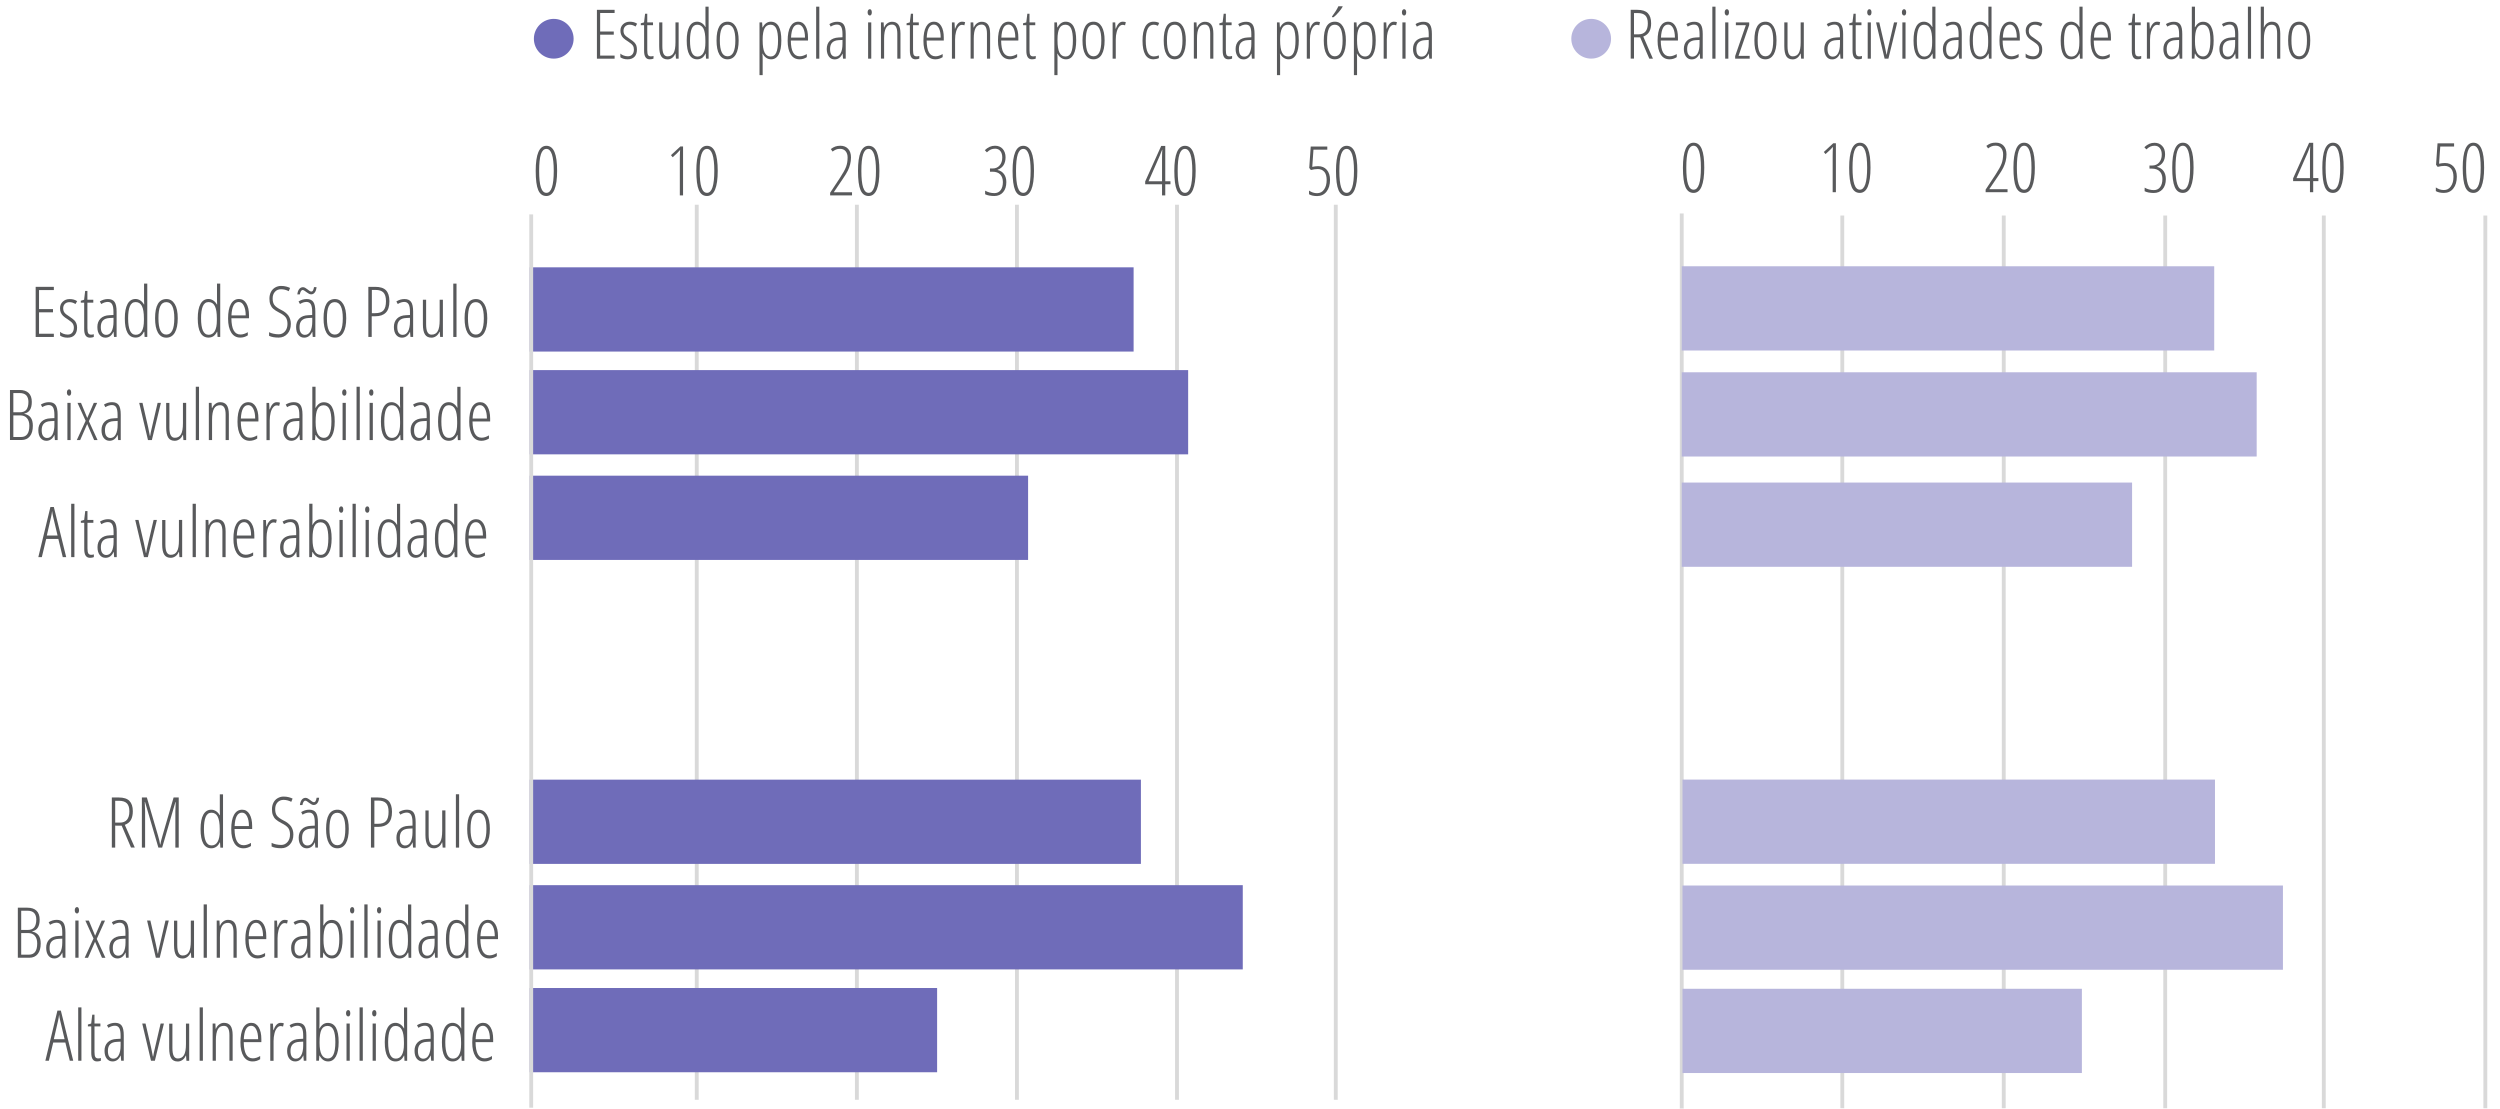 <?xml version="1.0" encoding="UTF-8"?> <svg xmlns="http://www.w3.org/2000/svg" xmlns:xlink="http://www.w3.org/1999/xlink" version="1.1" id="Camada_1" x="0px" y="0px" viewBox="0 0 356.12 157.91" style="enable-background:new 0 0 356.12 157.91;" xml:space="preserve"> <style type="text/css"> .st0{fill:#6F6CB9;} .st1{fill:#B7B5DC;} .st2{fill:#58595B;} .st3{fill:none;stroke:#D9D9D9;stroke-width:0.55;stroke-miterlimit:10;} </style> <circle id="XMLID_338_" class="st0" cx="78.88" cy="5.52" r="2.83"></circle> <circle id="XMLID_339_" class="st1" cx="226.66" cy="5.52" r="2.83"></circle> <g id="XMLID_343_"> <g> <g> <path class="st2" d="M9.94,151.1l-0.63-2.59H7.58l-0.62,2.59h-0.5l1.72-7.14h0.49l1.76,7.14H9.94z M9.2,148.03l-0.63-2.66 c-0.07-0.3-0.12-0.58-0.15-0.85c-0.03,0.28-0.08,0.57-0.14,0.85l-0.61,2.66H9.2z"></path> <path class="st2" d="M11.6,151.1h-0.46v-7.6h0.46V151.1z"></path> <path class="st2" d="M13.99,150.77c0.14,0,0.27-0.02,0.38-0.06v0.39c-0.14,0.06-0.33,0.1-0.55,0.1c-0.55,0-0.82-0.41-0.82-1.23 v-3.76h-0.48v-0.27l0.47-0.14l0.15-1.26h0.32v1.26h0.84v0.41h-0.84v3.63c0,0.36,0.04,0.6,0.12,0.73S13.79,150.77,13.99,150.77z"></path> <path class="st2" d="M17.26,151.1l-0.06-0.74h-0.02c-0.25,0.56-0.64,0.84-1.15,0.84c-0.34,0-0.62-0.14-0.83-0.41 c-0.21-0.27-0.31-0.64-0.31-1.11c0-0.5,0.15-0.9,0.45-1.2s0.73-0.46,1.27-0.48l0.57-0.03v-0.44c0-0.49-0.06-0.86-0.19-1.08 s-0.33-0.34-0.62-0.34c-0.3,0-0.61,0.1-0.93,0.3l-0.2-0.37c0.37-0.23,0.75-0.34,1.16-0.34c0.44,0,0.75,0.14,0.94,0.41 s0.29,0.73,0.29,1.38v3.61H17.26z M16.13,150.81c0.33,0,0.59-0.16,0.77-0.49c0.18-0.33,0.28-0.79,0.28-1.39v-0.55l-0.55,0.03 c-0.43,0.02-0.74,0.14-0.95,0.35c-0.21,0.21-0.31,0.52-0.31,0.94c0,0.38,0.07,0.67,0.21,0.84S15.9,150.81,16.13,150.81z"></path> <path class="st2" d="M21.51,151.1l-1.25-5.3h0.47l0.79,3.41c0.09,0.39,0.18,0.82,0.26,1.29h0.04c0.02-0.17,0.06-0.36,0.1-0.57 s0.36-1.59,0.96-4.13h0.47l-1.29,5.3H21.51z"></path> <path class="st2" d="M24.56,145.81v3.46c0,0.52,0.06,0.91,0.19,1.15c0.13,0.24,0.32,0.36,0.58,0.36c0.4,0,0.69-0.16,0.88-0.49 c0.19-0.32,0.28-0.85,0.28-1.57v-2.91h0.46v5.3h-0.39l-0.06-0.74h-0.04c-0.11,0.27-0.27,0.48-0.47,0.62s-0.42,0.22-0.66,0.22 c-0.43,0-0.74-0.15-0.93-0.45c-0.2-0.3-0.3-0.8-0.3-1.48v-3.46H24.56z"></path> <path class="st2" d="M28.9,151.1h-0.46v-7.6h0.46V151.1z"></path> <path class="st2" d="M32.68,151.1v-3.65c0-0.88-0.26-1.32-0.78-1.32c-0.4,0-0.69,0.16-0.87,0.49c-0.18,0.33-0.28,0.85-0.28,1.57 v2.91h-0.46v-5.3h0.39l0.04,0.74h0.04c0.11-0.27,0.27-0.47,0.48-0.62s0.43-0.22,0.67-0.22c0.41,0,0.72,0.14,0.92,0.41 s0.31,0.72,0.31,1.33v3.66H32.68z"></path> <path class="st2" d="M35.99,151.2c-0.56,0-0.99-0.24-1.29-0.72c-0.3-0.48-0.45-1.14-0.45-1.99c0-0.9,0.13-1.6,0.4-2.07 c0.27-0.48,0.66-0.72,1.16-0.72c0.44,0,0.79,0.21,1.04,0.63s0.38,0.98,0.38,1.69v0.43h-2.51c0.01,0.77,0.12,1.35,0.33,1.73 s0.53,0.58,0.96,0.58c0.33,0,0.68-0.11,1.05-0.33v0.45C36.72,151.1,36.37,151.2,35.99,151.2z M35.78,146.12 c-0.64,0-0.99,0.64-1.05,1.91h2.04c0-0.58-0.09-1.05-0.27-1.39C36.33,146.3,36.09,146.12,35.78,146.12z"></path> <path class="st2" d="M39.97,145.7c0.17,0,0.32,0.02,0.46,0.07l-0.11,0.46c-0.12-0.05-0.24-0.07-0.36-0.07 c-0.18,0-0.35,0.09-0.5,0.28c-0.16,0.18-0.28,0.44-0.36,0.77s-0.13,0.69-0.13,1.09v2.81H38.5v-5.3h0.38l0.05,0.93h0.03 C39.21,146.05,39.55,145.7,39.97,145.7z"></path> <path class="st2" d="M43.27,151.1l-0.06-0.74h-0.02c-0.25,0.56-0.64,0.84-1.15,0.84c-0.34,0-0.62-0.14-0.83-0.41 c-0.21-0.27-0.31-0.64-0.31-1.11c0-0.5,0.15-0.9,0.45-1.2s0.73-0.46,1.27-0.48l0.57-0.03v-0.44c0-0.49-0.06-0.86-0.19-1.08 s-0.33-0.34-0.62-0.34c-0.3,0-0.61,0.1-0.93,0.3l-0.2-0.37c0.37-0.23,0.75-0.34,1.16-0.34c0.44,0,0.75,0.14,0.94,0.41 s0.29,0.73,0.29,1.38v3.61H43.27z M42.14,150.81c0.33,0,0.59-0.16,0.77-0.49c0.18-0.33,0.28-0.79,0.28-1.39v-0.55l-0.55,0.03 c-0.43,0.02-0.74,0.14-0.95,0.35c-0.21,0.21-0.31,0.52-0.31,0.94c0,0.38,0.07,0.67,0.21,0.84S41.91,150.81,42.14,150.81z"></path> <path class="st2" d="M46.69,145.71c1.04,0,1.55,0.91,1.55,2.73c0,0.9-0.13,1.58-0.39,2.05s-0.63,0.71-1.11,0.71 c-0.25,0-0.49-0.07-0.69-0.21s-0.38-0.35-0.52-0.62h-0.04l-0.06,0.73h-0.38v-7.6h0.46v2.36l-0.02,0.64h0.04 C45.81,145.98,46.2,145.71,46.69,145.71z M46.67,146.14c-0.41,0-0.7,0.18-0.88,0.54s-0.27,0.95-0.27,1.76v0.12 c0,1.48,0.39,2.22,1.18,2.22c0.36,0,0.63-0.19,0.8-0.57c0.18-0.38,0.27-0.97,0.27-1.77c0-0.77-0.09-1.34-0.26-1.72 S47.05,146.14,46.67,146.14z"></path> <path class="st2" d="M49.29,144.34c0-0.15,0.03-0.26,0.09-0.34c0.06-0.08,0.14-0.12,0.23-0.12c0.09,0,0.16,0.04,0.21,0.12 s0.08,0.2,0.08,0.34c0,0.14-0.03,0.25-0.08,0.33s-0.12,0.12-0.21,0.12c-0.09,0-0.17-0.04-0.23-0.12 C49.32,144.59,49.29,144.48,49.29,144.34z M49.82,151.1h-0.46v-5.3h0.46V151.1z"></path> <path class="st2" d="M51.68,151.1h-0.46v-7.6h0.46V151.1z"></path> <path class="st2" d="M53.01,144.34c0-0.15,0.03-0.26,0.09-0.34c0.06-0.08,0.14-0.12,0.23-0.12c0.09,0,0.16,0.04,0.21,0.12 s0.08,0.2,0.08,0.34c0,0.14-0.03,0.25-0.08,0.33s-0.12,0.12-0.21,0.12c-0.09,0-0.17-0.04-0.23-0.12 C53.04,144.59,53.01,144.48,53.01,144.34z M53.54,151.1h-0.46v-5.3h0.46V151.1z"></path> <path class="st2" d="M56.35,151.2c-1.03,0-1.54-0.91-1.54-2.74c0-0.9,0.13-1.58,0.39-2.05s0.64-0.71,1.14-0.71 c0.24,0,0.46,0.07,0.68,0.21c0.21,0.14,0.38,0.33,0.51,0.57h0.04l-0.02-0.59v-2.38H58v7.6h-0.38l-0.04-0.74h-0.04 c-0.13,0.27-0.29,0.48-0.49,0.62S56.61,151.2,56.35,151.2z M56.38,150.8c0.37,0,0.66-0.17,0.86-0.52c0.2-0.34,0.3-0.85,0.3-1.52 v-0.3c0-0.8-0.1-1.39-0.29-1.76c-0.19-0.37-0.49-0.56-0.89-0.56c-0.38,0-0.65,0.2-0.82,0.6s-0.25,0.98-0.25,1.73 c0,0.76,0.09,1.34,0.26,1.73S56,150.8,56.38,150.8z"></path> <path class="st2" d="M61.42,151.1l-0.06-0.74h-0.02c-0.25,0.56-0.64,0.84-1.15,0.84c-0.34,0-0.62-0.14-0.83-0.41 c-0.21-0.27-0.31-0.64-0.31-1.11c0-0.5,0.15-0.9,0.45-1.2s0.73-0.46,1.27-0.48l0.57-0.03v-0.44c0-0.49-0.06-0.86-0.19-1.08 s-0.33-0.34-0.62-0.34c-0.3,0-0.61,0.1-0.93,0.3l-0.2-0.37c0.37-0.23,0.75-0.34,1.16-0.34c0.44,0,0.75,0.14,0.94,0.41 s0.29,0.73,0.29,1.38v3.61H61.42z M60.29,150.81c0.33,0,0.59-0.16,0.77-0.49c0.18-0.33,0.28-0.79,0.28-1.39v-0.55l-0.55,0.03 c-0.43,0.02-0.74,0.14-0.95,0.35c-0.21,0.21-0.31,0.52-0.31,0.94c0,0.38,0.07,0.67,0.21,0.84S60.06,150.81,60.29,150.81z"></path> <path class="st2" d="M64.49,151.2c-1.03,0-1.54-0.91-1.54-2.74c0-0.9,0.13-1.58,0.39-2.05s0.64-0.71,1.14-0.71 c0.24,0,0.46,0.07,0.68,0.21c0.21,0.14,0.38,0.33,0.51,0.57h0.04l-0.02-0.59v-2.38h0.46v7.6h-0.38l-0.04-0.74h-0.04 c-0.13,0.27-0.29,0.48-0.49,0.62S64.75,151.2,64.49,151.2z M64.52,150.8c0.37,0,0.66-0.17,0.86-0.52c0.2-0.34,0.3-0.85,0.3-1.52 v-0.3c0-0.8-0.1-1.39-0.29-1.76c-0.19-0.37-0.49-0.56-0.89-0.56c-0.38,0-0.65,0.2-0.82,0.6s-0.25,0.98-0.25,1.73 c0,0.76,0.09,1.34,0.26,1.73S64.14,150.8,64.52,150.8z"></path> <path class="st2" d="M69.01,151.2c-0.56,0-0.99-0.24-1.29-0.72c-0.3-0.48-0.45-1.14-0.45-1.99c0-0.9,0.13-1.6,0.4-2.07 c0.27-0.48,0.66-0.72,1.16-0.72c0.44,0,0.79,0.21,1.04,0.63s0.38,0.98,0.38,1.69v0.43h-2.51c0.01,0.77,0.12,1.35,0.33,1.73 s0.53,0.58,0.96,0.58c0.33,0,0.68-0.11,1.05-0.33v0.45C69.74,151.1,69.39,151.2,69.01,151.2z M68.8,146.12 c-0.64,0-0.99,0.64-1.05,1.91h2.04c0-0.58-0.09-1.05-0.27-1.39C69.34,146.3,69.1,146.12,68.8,146.12z"></path> </g> </g> </g> <g id="XMLID_348_"> <g> <g> <path class="st2" d="M2.54,129.3h1.37c0.56,0,0.99,0.14,1.29,0.43c0.3,0.29,0.45,0.71,0.45,1.27c0,0.97-0.35,1.52-1.06,1.66v0.04 c0.41,0.08,0.71,0.27,0.91,0.54s0.3,0.67,0.3,1.16c0,0.64-0.14,1.14-0.42,1.49s-0.68,0.54-1.19,0.54H2.54V129.3z M3.02,132.47 h0.9c0.45,0,0.76-0.12,0.96-0.37c0.19-0.25,0.29-0.62,0.29-1.12c0-0.4-0.11-0.71-0.31-0.93c-0.21-0.21-0.52-0.32-0.94-0.32H3.02 V132.47z M3.02,132.91v3.08h1.1c0.79,0,1.18-0.53,1.18-1.6c0-0.48-0.12-0.84-0.35-1.1s-0.55-0.38-0.97-0.38H3.02z"></path> <path class="st2" d="M8.94,136.43l-0.06-0.74H8.87c-0.25,0.56-0.64,0.84-1.15,0.84c-0.34,0-0.62-0.14-0.83-0.41 c-0.21-0.27-0.31-0.64-0.31-1.11c0-0.5,0.15-0.9,0.45-1.2s0.73-0.46,1.27-0.48l0.57-0.03v-0.44c0-0.49-0.06-0.86-0.19-1.08 s-0.33-0.34-0.62-0.34c-0.3,0-0.61,0.1-0.93,0.3l-0.2-0.37c0.37-0.23,0.75-0.34,1.16-0.34c0.44,0,0.75,0.14,0.94,0.41 s0.29,0.73,0.29,1.38v3.61H8.94z M7.82,136.14c0.33,0,0.59-0.16,0.77-0.49c0.18-0.33,0.28-0.79,0.28-1.39v-0.55l-0.55,0.03 c-0.43,0.02-0.74,0.14-0.95,0.35c-0.21,0.21-0.31,0.52-0.31,0.94c0,0.38,0.07,0.67,0.21,0.84S7.58,136.14,7.82,136.14z"></path> <path class="st2" d="M10.65,129.67c0-0.15,0.03-0.26,0.09-0.34c0.06-0.08,0.14-0.12,0.23-0.12c0.09,0,0.16,0.04,0.21,0.12 s0.08,0.2,0.08,0.34c0,0.14-0.03,0.25-0.08,0.33s-0.12,0.12-0.21,0.12c-0.09,0-0.17-0.04-0.23-0.12 C10.68,129.92,10.65,129.81,10.65,129.67z M11.19,136.43h-0.46v-5.3h0.46V136.43z"></path> <path class="st2" d="M13.32,133.69l-1.16-2.55h0.5l0.89,2.15l0.93-2.15h0.48l-1.18,2.61l1.24,2.69h-0.49l-0.99-2.29l-1,2.29 h-0.48L13.32,133.69z"></path> <path class="st2" d="M17.95,136.43l-0.06-0.74h-0.02c-0.25,0.56-0.64,0.84-1.15,0.84c-0.34,0-0.62-0.14-0.83-0.41 c-0.21-0.27-0.31-0.64-0.31-1.11c0-0.5,0.15-0.9,0.45-1.2c0.3-0.29,0.73-0.46,1.27-0.48l0.57-0.03v-0.44 c0-0.49-0.06-0.86-0.19-1.08s-0.33-0.34-0.62-0.34c-0.3,0-0.61,0.1-0.93,0.3l-0.2-0.37c0.37-0.23,0.75-0.34,1.16-0.34 c0.44,0,0.75,0.14,0.94,0.41s0.29,0.73,0.29,1.38v3.61H17.95z M16.83,136.14c0.33,0,0.59-0.16,0.77-0.49 c0.18-0.33,0.28-0.79,0.28-1.39v-0.55l-0.55,0.03c-0.43,0.02-0.74,0.14-0.95,0.35c-0.21,0.21-0.31,0.52-0.31,0.94 c0,0.38,0.07,0.67,0.21,0.84S16.59,136.14,16.83,136.14z"></path> <path class="st2" d="M22.2,136.43l-1.25-5.3h0.47l0.79,3.41c0.09,0.39,0.18,0.82,0.26,1.29h0.04c0.02-0.17,0.06-0.36,0.1-0.57 s0.36-1.59,0.96-4.13h0.47l-1.29,5.3H22.2z"></path> <path class="st2" d="M25.25,131.14v3.46c0,0.52,0.06,0.91,0.19,1.15c0.13,0.24,0.32,0.36,0.58,0.36c0.4,0,0.69-0.16,0.88-0.49 c0.19-0.32,0.28-0.85,0.28-1.57v-2.91h0.46v5.3h-0.39l-0.06-0.74h-0.04c-0.11,0.27-0.27,0.48-0.47,0.62s-0.42,0.22-0.66,0.22 c-0.43,0-0.74-0.15-0.93-0.45c-0.2-0.3-0.3-0.8-0.3-1.48v-3.46H25.25z"></path> <path class="st2" d="M29.47,136.43h-0.46v-7.6h0.46V136.43z"></path> <path class="st2" d="M33.26,136.43v-3.65c0-0.88-0.26-1.32-0.78-1.32c-0.4,0-0.69,0.16-0.87,0.49c-0.18,0.33-0.28,0.85-0.28,1.57 v2.91h-0.46v-5.3h0.39l0.04,0.74h0.04c0.11-0.27,0.27-0.47,0.48-0.62s0.43-0.22,0.67-0.22c0.41,0,0.72,0.14,0.92,0.41 s0.31,0.72,0.31,1.33v3.66H33.26z"></path> <path class="st2" d="M36.69,136.53c-0.56,0-0.99-0.24-1.29-0.72c-0.3-0.48-0.45-1.14-0.45-1.99c0-0.9,0.13-1.6,0.4-2.07 c0.27-0.48,0.66-0.72,1.16-0.72c0.44,0,0.79,0.21,1.04,0.63s0.38,0.98,0.38,1.69v0.43h-2.51c0.01,0.77,0.12,1.35,0.33,1.73 s0.53,0.58,0.96,0.58c0.33,0,0.68-0.11,1.05-0.33v0.45C37.42,136.43,37.06,136.53,36.69,136.53z M36.48,131.45 c-0.64,0-0.99,0.64-1.05,1.91h2.04c0-0.58-0.09-1.05-0.27-1.39C37.02,131.63,36.78,131.45,36.48,131.45z"></path> <path class="st2" d="M40.54,131.03c0.17,0,0.32,0.02,0.46,0.07l-0.11,0.46c-0.12-0.05-0.24-0.07-0.36-0.07 c-0.18,0-0.35,0.09-0.5,0.28c-0.16,0.18-0.28,0.44-0.36,0.77s-0.13,0.69-0.13,1.09v2.81h-0.46v-5.3h0.38l0.05,0.93h0.03 C39.78,131.38,40.11,131.03,40.54,131.03z"></path> <path class="st2" d="M43.84,136.43l-0.06-0.74h-0.02c-0.25,0.56-0.64,0.84-1.15,0.84c-0.34,0-0.62-0.14-0.83-0.41 c-0.21-0.27-0.31-0.64-0.31-1.11c0-0.5,0.15-0.9,0.45-1.2s0.73-0.46,1.27-0.48l0.57-0.03v-0.44c0-0.49-0.06-0.86-0.19-1.08 s-0.33-0.34-0.62-0.34c-0.3,0-0.61,0.1-0.93,0.3l-0.2-0.37c0.37-0.23,0.75-0.34,1.16-0.34c0.44,0,0.75,0.14,0.94,0.41 s0.29,0.73,0.29,1.38v3.61H43.84z M42.71,136.14c0.33,0,0.59-0.16,0.77-0.49c0.18-0.33,0.28-0.79,0.28-1.39v-0.55l-0.55,0.03 c-0.43,0.02-0.74,0.14-0.95,0.35c-0.21,0.21-0.31,0.52-0.31,0.94c0,0.38,0.07,0.67,0.21,0.84S42.47,136.14,42.71,136.14z"></path> <path class="st2" d="M47.25,131.04c1.04,0,1.55,0.91,1.55,2.73c0,0.9-0.13,1.58-0.39,2.05s-0.63,0.71-1.11,0.71 c-0.25,0-0.49-0.07-0.69-0.21s-0.38-0.35-0.52-0.62h-0.04l-0.06,0.73h-0.38v-7.6h0.46v2.36l-0.02,0.64h0.04 C46.38,131.31,46.76,131.04,47.25,131.04z M47.23,131.47c-0.41,0-0.7,0.18-0.88,0.54s-0.27,0.95-0.27,1.76v0.12 c0,1.48,0.39,2.22,1.18,2.22c0.36,0,0.63-0.19,0.8-0.57c0.18-0.38,0.27-0.97,0.27-1.77c0-0.77-0.09-1.34-0.26-1.72 S47.62,131.47,47.23,131.47z"></path> <path class="st2" d="M49.86,129.67c0-0.15,0.03-0.26,0.09-0.34c0.06-0.08,0.14-0.12,0.23-0.12c0.09,0,0.16,0.04,0.21,0.12 s0.08,0.2,0.08,0.34c0,0.14-0.03,0.25-0.08,0.33s-0.12,0.12-0.21,0.12c-0.09,0-0.17-0.04-0.23-0.12 C49.89,129.92,49.86,129.81,49.86,129.67z M50.39,136.43h-0.46v-5.3h0.46V136.43z"></path> <path class="st2" d="M52.37,136.43H51.9v-7.6h0.46V136.43z"></path> <path class="st2" d="M53.7,129.67c0-0.15,0.03-0.26,0.09-0.34c0.06-0.08,0.14-0.12,0.23-0.12c0.09,0,0.16,0.04,0.21,0.12 s0.08,0.2,0.08,0.34c0,0.14-0.03,0.25-0.08,0.33s-0.12,0.12-0.21,0.12c-0.09,0-0.17-0.04-0.23-0.12 C53.73,129.92,53.7,129.81,53.7,129.67z M54.23,136.43h-0.46v-5.3h0.46V136.43z"></path> <path class="st2" d="M56.92,136.53c-1.03,0-1.54-0.91-1.54-2.74c0-0.9,0.13-1.58,0.39-2.05s0.64-0.71,1.14-0.71 c0.24,0,0.46,0.07,0.68,0.21c0.21,0.14,0.38,0.33,0.51,0.57h0.04l-0.02-0.59v-2.38h0.46v7.6h-0.38l-0.04-0.74H58.1 c-0.13,0.27-0.29,0.48-0.49,0.62S57.18,136.53,56.92,136.53z M56.95,136.13c0.37,0,0.66-0.17,0.86-0.52 c0.2-0.34,0.3-0.85,0.3-1.52v-0.3c0-0.8-0.1-1.39-0.29-1.76c-0.19-0.37-0.49-0.56-0.89-0.56c-0.38,0-0.65,0.2-0.82,0.6 s-0.25,0.98-0.25,1.73c0,0.76,0.09,1.34,0.26,1.73S56.57,136.13,56.95,136.13z"></path> <path class="st2" d="M61.98,136.43l-0.06-0.74h-0.02c-0.25,0.56-0.64,0.84-1.15,0.84c-0.34,0-0.62-0.14-0.83-0.41 c-0.21-0.27-0.31-0.64-0.31-1.11c0-0.5,0.15-0.9,0.45-1.2s0.73-0.46,1.27-0.48l0.57-0.03v-0.44c0-0.49-0.06-0.86-0.19-1.08 s-0.33-0.34-0.62-0.34c-0.3,0-0.61,0.1-0.93,0.3l-0.2-0.37c0.37-0.23,0.75-0.34,1.16-0.34c0.44,0,0.75,0.14,0.94,0.41 s0.29,0.73,0.29,1.38v3.61H61.98z M60.86,136.14c0.33,0,0.59-0.16,0.77-0.49c0.18-0.33,0.28-0.79,0.28-1.39v-0.55l-0.55,0.03 c-0.43,0.02-0.74,0.14-0.95,0.35c-0.21,0.21-0.31,0.52-0.31,0.94c0,0.38,0.07,0.67,0.21,0.84S60.62,136.14,60.86,136.14z"></path> <path class="st2" d="M65.06,136.53c-1.03,0-1.54-0.91-1.54-2.74c0-0.9,0.13-1.58,0.39-2.05c0.26-0.47,0.64-0.71,1.14-0.71 c0.24,0,0.46,0.07,0.68,0.21c0.21,0.14,0.38,0.33,0.51,0.57h0.04l-0.02-0.59v-2.38h0.46v7.6h-0.38l-0.04-0.74h-0.04 c-0.13,0.27-0.29,0.48-0.49,0.62S65.32,136.53,65.06,136.53z M65.09,136.13c0.37,0,0.66-0.17,0.86-0.52 c0.2-0.34,0.3-0.85,0.3-1.52v-0.3c0-0.8-0.1-1.39-0.29-1.76c-0.19-0.37-0.49-0.56-0.89-0.56c-0.38,0-0.65,0.2-0.82,0.6 S64,133.05,64,133.8c0,0.76,0.09,1.34,0.26,1.73S64.7,136.13,65.09,136.13z"></path> <path class="st2" d="M69.7,136.53c-0.56,0-0.99-0.24-1.29-0.72c-0.3-0.48-0.45-1.14-0.45-1.99c0-0.9,0.13-1.6,0.4-2.07 c0.27-0.48,0.66-0.72,1.16-0.72c0.44,0,0.79,0.21,1.04,0.63s0.38,0.98,0.38,1.69v0.43h-2.51c0.01,0.77,0.12,1.35,0.33,1.73 s0.53,0.58,0.96,0.58c0.33,0,0.68-0.11,1.05-0.33v0.45C70.43,136.43,70.07,136.53,69.7,136.53z M69.49,131.45 c-0.64,0-0.99,0.64-1.05,1.91h2.04c0-0.58-0.09-1.05-0.27-1.39C70.03,131.63,69.79,131.45,69.49,131.45z"></path> </g> </g> </g> <g id="XMLID_353_"> <g> <g> <path class="st2" d="M16.41,117.62v3.12h-0.48v-7.14h0.98c0.7,0,1.21,0.16,1.53,0.49s0.48,0.82,0.48,1.47 c0,0.49-0.09,0.9-0.26,1.22s-0.47,0.56-0.88,0.72l1.42,3.23h-0.54l-1.33-3.12H16.41z M16.41,117.18h0.67c0.43,0,0.77-0.13,1-0.4 s0.35-0.66,0.35-1.19c0-0.54-0.12-0.92-0.36-1.16c-0.24-0.24-0.62-0.36-1.13-0.36h-0.53V117.18z"></path> <path class="st2" d="M22.56,120.74l-1.9-6.5h-0.04c0.03,0.68,0.05,1.12,0.05,1.3v5.2h-0.46v-7.14h0.71l1.6,5.46 c0.14,0.48,0.24,0.89,0.28,1.23h0.04c0.03-0.24,0.13-0.65,0.3-1.22l1.59-5.47h0.73v7.14h-0.48v-5.16c0-0.2,0.02-0.64,0.05-1.33 h-0.04l-1.89,6.49H22.56z"></path> <path class="st2" d="M30.11,120.84c-1.03,0-1.54-0.91-1.54-2.74c0-0.9,0.13-1.58,0.39-2.05s0.64-0.71,1.14-0.71 c0.24,0,0.46,0.07,0.68,0.21c0.21,0.14,0.38,0.33,0.51,0.57h0.04l-0.02-0.59v-2.38h0.46v7.6h-0.38L31.34,120H31.3 c-0.13,0.27-0.29,0.48-0.49,0.62S30.37,120.84,30.11,120.84z M30.14,120.43c0.37,0,0.66-0.17,0.86-0.52 c0.2-0.34,0.3-0.85,0.3-1.52v-0.3c0-0.8-0.1-1.39-0.29-1.76c-0.19-0.37-0.49-0.56-0.89-0.56c-0.38,0-0.65,0.2-0.82,0.6 s-0.25,0.98-0.25,1.73c0,0.76,0.09,1.34,0.26,1.73S29.76,120.43,30.14,120.43z"></path> <path class="st2" d="M34.68,120.84c-0.56,0-0.99-0.24-1.29-0.72c-0.3-0.48-0.45-1.14-0.45-1.99c0-0.9,0.13-1.6,0.4-2.07 c0.27-0.48,0.66-0.72,1.16-0.72c0.44,0,0.79,0.21,1.04,0.63s0.38,0.98,0.38,1.69v0.43h-2.51c0.01,0.77,0.12,1.35,0.33,1.73 s0.53,0.58,0.96,0.58c0.33,0,0.68-0.11,1.05-0.33v0.45C35.41,120.73,35.06,120.84,34.68,120.84z M34.47,115.76 c-0.64,0-0.99,0.64-1.05,1.91h2.04c0-0.58-0.09-1.05-0.27-1.39C35.01,115.93,34.77,115.76,34.47,115.76z"></path> <path class="st2" d="M41.79,118.87c0,0.59-0.16,1.06-0.49,1.42s-0.74,0.54-1.24,0.54c-0.57,0-1.03-0.08-1.37-0.25v-0.52 c0.17,0.09,0.38,0.17,0.63,0.22s0.5,0.08,0.74,0.08c0.36,0,0.66-0.14,0.9-0.42s0.35-0.63,0.35-1.05c0-0.39-0.08-0.71-0.25-0.94 s-0.48-0.46-0.95-0.69c-0.37-0.19-0.64-0.37-0.83-0.54s-0.32-0.38-0.41-0.61s-0.13-0.51-0.13-0.83c0-0.35,0.07-0.66,0.21-0.94 s0.34-0.49,0.6-0.64s0.54-0.23,0.84-0.23c0.28,0,0.53,0.03,0.75,0.09c0.23,0.06,0.41,0.13,0.54,0.2l-0.19,0.46 c-0.36-0.19-0.73-0.28-1.1-0.28c-0.35,0-0.64,0.12-0.86,0.36c-0.22,0.24-0.33,0.56-0.33,0.95c0,0.4,0.08,0.71,0.24,0.93 s0.47,0.45,0.94,0.69c0.48,0.23,0.83,0.51,1.06,0.82C41.68,118.04,41.79,118.42,41.79,118.87z"></path> <path class="st2" d="M44.92,120.74L44.86,120h-0.02c-0.25,0.56-0.64,0.84-1.15,0.84c-0.34,0-0.62-0.14-0.83-0.41 c-0.21-0.27-0.31-0.64-0.31-1.11c0-0.5,0.15-0.9,0.45-1.2s0.73-0.46,1.27-0.48l0.57-0.03v-0.44c0-0.49-0.06-0.86-0.19-1.08 s-0.33-0.34-0.62-0.34c-0.3,0-0.61,0.1-0.93,0.3l-0.2-0.37c0.37-0.23,0.75-0.34,1.16-0.34c0.44,0,0.75,0.14,0.94,0.41 s0.29,0.73,0.29,1.38v3.61H44.92z M44.69,114.67c-0.11,0-0.23-0.03-0.34-0.1s-0.22-0.14-0.32-0.21s-0.2-0.15-0.29-0.21 c-0.09-0.06-0.17-0.1-0.25-0.1c-0.1,0-0.19,0.06-0.26,0.18c-0.07,0.12-0.12,0.27-0.15,0.45h-0.36c0.04-0.32,0.12-0.57,0.26-0.75 s0.32-0.28,0.55-0.28c0.11,0,0.22,0.03,0.33,0.1s0.21,0.14,0.31,0.21c0.1,0.08,0.19,0.15,0.28,0.21c0.09,0.06,0.17,0.1,0.26,0.1 c0.11,0,0.2-0.06,0.26-0.18c0.06-0.12,0.1-0.27,0.13-0.45h0.36c-0.03,0.33-0.11,0.58-0.25,0.76S44.9,114.67,44.69,114.67z M43.79,120.44c0.33,0,0.59-0.16,0.77-0.49c0.18-0.33,0.28-0.79,0.28-1.39v-0.55l-0.55,0.03c-0.43,0.02-0.74,0.14-0.95,0.35 c-0.21,0.21-0.31,0.52-0.31,0.94c0,0.38,0.07,0.67,0.21,0.84S43.56,120.44,43.79,120.44z"></path> <path class="st2" d="M49.68,118.08c0,0.89-0.14,1.57-0.42,2.05c-0.28,0.47-0.68,0.71-1.21,0.71c-0.52,0-0.91-0.24-1.19-0.71 c-0.27-0.47-0.41-1.16-0.41-2.05c0-1.83,0.54-2.74,1.62-2.74c0.51,0,0.9,0.24,1.19,0.72S49.68,117.21,49.68,118.08z M46.93,118.08c0,0.77,0.09,1.34,0.27,1.73s0.47,0.59,0.85,0.59c0.76,0,1.14-0.77,1.14-2.32c0-1.53-0.38-2.3-1.14-2.3 c-0.4,0-0.68,0.19-0.86,0.58C47.02,116.74,46.93,117.31,46.93,118.08z"></path> <path class="st2" d="M55.84,115.65c0,0.74-0.17,1.28-0.51,1.62c-0.34,0.35-0.83,0.52-1.5,0.52h-0.51v2.95h-0.48v-7.14h0.98 c0.7,0,1.21,0.16,1.53,0.49S55.84,114.94,55.84,115.65z M53.33,117.35h0.48c0.56,0,0.96-0.13,1.19-0.4s0.35-0.7,0.35-1.3 c0-0.58-0.12-0.99-0.36-1.24c-0.24-0.25-0.62-0.37-1.13-0.37h-0.53V117.35z"></path> <path class="st2" d="M58.84,120.74L58.78,120h-0.02c-0.25,0.56-0.64,0.84-1.15,0.84c-0.34,0-0.62-0.14-0.83-0.41 c-0.21-0.27-0.31-0.64-0.31-1.11c0-0.5,0.15-0.9,0.45-1.2s0.73-0.46,1.27-0.48l0.57-0.03v-0.44c0-0.49-0.06-0.86-0.19-1.08 s-0.33-0.34-0.62-0.34c-0.3,0-0.61,0.1-0.93,0.3l-0.2-0.37c0.37-0.23,0.75-0.34,1.16-0.34c0.44,0,0.75,0.14,0.94,0.41 s0.29,0.73,0.29,1.38v3.61H58.84z M57.71,120.44c0.33,0,0.59-0.16,0.77-0.49c0.18-0.33,0.28-0.79,0.28-1.39v-0.55l-0.55,0.03 c-0.43,0.02-0.74,0.14-0.95,0.35c-0.21,0.21-0.31,0.52-0.31,0.94c0,0.38,0.07,0.67,0.21,0.84S57.48,120.44,57.71,120.44z"></path> <path class="st2" d="M61.06,115.44v3.46c0,0.52,0.06,0.91,0.19,1.15c0.13,0.24,0.32,0.36,0.58,0.36c0.4,0,0.69-0.16,0.88-0.49 c0.19-0.32,0.28-0.85,0.28-1.57v-2.91h0.46v5.3h-0.39L63,120h-0.04c-0.11,0.27-0.27,0.48-0.47,0.62s-0.42,0.22-0.66,0.22 c-0.43,0-0.74-0.15-0.93-0.45c-0.2-0.3-0.3-0.8-0.3-1.48v-3.46H61.06z"></path> <path class="st2" d="M65.4,120.74h-0.46v-7.6h0.46V120.74z"></path> <path class="st2" d="M69.78,118.08c0,0.89-0.14,1.57-0.42,2.05c-0.28,0.47-0.68,0.71-1.21,0.71c-0.52,0-0.91-0.24-1.19-0.71 c-0.27-0.47-0.41-1.16-0.41-2.05c0-1.83,0.54-2.74,1.62-2.74c0.51,0,0.9,0.24,1.19,0.72S69.78,117.21,69.78,118.08z M67.03,118.08c0,0.77,0.09,1.34,0.27,1.73s0.47,0.59,0.85,0.59c0.76,0,1.14-0.77,1.14-2.32c0-1.53-0.38-2.3-1.14-2.3 c-0.4,0-0.68,0.19-0.86,0.58C67.12,116.74,67.03,117.31,67.03,118.08z"></path> </g> </g> </g> <g id="XMLID_358_"> <g> <g> <path class="st2" d="M8.94,79.36l-0.63-2.59H6.58l-0.62,2.59h-0.5l1.72-7.14h0.49l1.76,7.14H8.94z M8.2,76.29l-0.63-2.66 c-0.07-0.3-0.12-0.58-0.15-0.85c-0.03,0.28-0.08,0.57-0.14,0.85l-0.61,2.66H8.2z"></path> <path class="st2" d="M10.6,79.36h-0.46v-7.6h0.46V79.36z"></path> <path class="st2" d="M12.99,79.03c0.14,0,0.27-0.02,0.38-0.06v0.39c-0.14,0.06-0.33,0.1-0.55,0.1c-0.55,0-0.82-0.41-0.82-1.23 v-3.76h-0.48V74.2l0.47-0.14l0.15-1.26h0.32v1.26h0.84v0.41h-0.84v3.63c0,0.36,0.04,0.6,0.12,0.73S12.79,79.03,12.99,79.03z"></path> <path class="st2" d="M16.26,79.36l-0.06-0.74h-0.02c-0.25,0.56-0.64,0.84-1.15,0.84c-0.34,0-0.62-0.14-0.83-0.41 c-0.21-0.27-0.31-0.64-0.31-1.11c0-0.5,0.15-0.9,0.45-1.2s0.73-0.46,1.27-0.48l0.57-0.03v-0.44c0-0.49-0.06-0.86-0.19-1.08 c-0.12-0.23-0.33-0.34-0.62-0.34c-0.3,0-0.61,0.1-0.93,0.3l-0.2-0.37c0.37-0.23,0.75-0.34,1.16-0.34c0.44,0,0.75,0.14,0.94,0.41 s0.29,0.73,0.29,1.38v3.61H16.26z M15.13,79.06c0.33,0,0.59-0.16,0.77-0.49c0.18-0.33,0.28-0.79,0.28-1.39v-0.55l-0.55,0.03 c-0.43,0.02-0.74,0.14-0.95,0.35c-0.21,0.21-0.31,0.52-0.31,0.94c0,0.38,0.07,0.67,0.21,0.84S14.9,79.06,15.13,79.06z"></path> <path class="st2" d="M20.51,79.36l-1.25-5.3h0.47l0.79,3.41c0.09,0.39,0.18,0.82,0.26,1.29h0.04c0.02-0.17,0.06-0.36,0.1-0.57 s0.36-1.59,0.96-4.13h0.47l-1.29,5.3H20.51z"></path> <path class="st2" d="M23.56,74.06v3.46c0,0.52,0.06,0.91,0.19,1.15c0.13,0.24,0.32,0.36,0.58,0.36c0.4,0,0.69-0.16,0.88-0.49 c0.19-0.32,0.28-0.85,0.28-1.57v-2.91h0.46v5.3h-0.39l-0.06-0.74h-0.04c-0.11,0.27-0.27,0.48-0.47,0.62s-0.42,0.22-0.66,0.22 c-0.43,0-0.74-0.15-0.93-0.45c-0.2-0.3-0.3-0.8-0.3-1.48v-3.46H23.56z"></path> <path class="st2" d="M27.9,79.36h-0.46v-7.6h0.46V79.36z"></path> <path class="st2" d="M31.68,79.36v-3.65c0-0.88-0.26-1.32-0.78-1.32c-0.4,0-0.69,0.16-0.87,0.49c-0.18,0.33-0.28,0.85-0.28,1.57 v2.91h-0.46v-5.3h0.39l0.04,0.74h0.04c0.11-0.27,0.27-0.47,0.48-0.62s0.43-0.22,0.67-0.22c0.41,0,0.72,0.14,0.92,0.41 s0.31,0.72,0.31,1.33v3.66H31.68z"></path> <path class="st2" d="M34.99,79.46c-0.56,0-0.99-0.24-1.29-0.72c-0.3-0.48-0.45-1.14-0.45-1.99c0-0.9,0.13-1.6,0.4-2.07 c0.27-0.48,0.66-0.72,1.16-0.72c0.44,0,0.79,0.21,1.04,0.63s0.38,0.98,0.38,1.69v0.43h-2.51c0.01,0.77,0.12,1.35,0.33,1.73 s0.53,0.58,0.96,0.58c0.33,0,0.68-0.11,1.05-0.33v0.45C35.72,79.35,35.37,79.46,34.99,79.46z M34.78,74.38 c-0.64,0-0.99,0.64-1.05,1.91h2.04c0-0.58-0.09-1.05-0.27-1.39C35.33,74.55,35.09,74.38,34.78,74.38z"></path> <path class="st2" d="M38.97,73.96c0.17,0,0.32,0.02,0.46,0.07l-0.11,0.46c-0.12-0.05-0.24-0.07-0.36-0.07 c-0.18,0-0.35,0.09-0.5,0.28c-0.16,0.18-0.28,0.44-0.36,0.77s-0.13,0.69-0.13,1.09v2.81H37.5v-5.3h0.38l0.05,0.93h0.03 C38.21,74.3,38.55,73.96,38.97,73.96z"></path> <path class="st2" d="M42.27,79.36l-0.06-0.74h-0.02c-0.25,0.56-0.64,0.84-1.15,0.84c-0.34,0-0.62-0.14-0.83-0.41 c-0.21-0.27-0.31-0.64-0.31-1.11c0-0.5,0.15-0.9,0.45-1.2s0.73-0.46,1.27-0.48l0.57-0.03v-0.44c0-0.49-0.06-0.86-0.19-1.08 s-0.33-0.34-0.62-0.34c-0.3,0-0.61,0.1-0.93,0.3l-0.2-0.37c0.37-0.23,0.75-0.34,1.16-0.34c0.44,0,0.75,0.14,0.94,0.41 s0.29,0.73,0.29,1.38v3.61H42.27z M41.14,79.06c0.33,0,0.59-0.16,0.77-0.49c0.18-0.33,0.28-0.79,0.28-1.39v-0.55l-0.55,0.03 c-0.43,0.02-0.74,0.14-0.95,0.35c-0.21,0.21-0.31,0.52-0.31,0.94c0,0.38,0.07,0.67,0.21,0.84S40.91,79.06,41.14,79.06z"></path> <path class="st2" d="M45.69,73.97c1.04,0,1.55,0.91,1.55,2.73c0,0.9-0.13,1.58-0.39,2.05s-0.63,0.71-1.11,0.71 c-0.25,0-0.49-0.07-0.69-0.21s-0.38-0.35-0.52-0.62h-0.04l-0.06,0.73h-0.38v-7.6h0.46v2.36l-0.02,0.64h0.04 C44.81,74.23,45.2,73.97,45.69,73.97z M45.67,74.4c-0.41,0-0.7,0.18-0.88,0.54s-0.27,0.95-0.27,1.76v0.12 c0,1.48,0.39,2.22,1.18,2.22c0.36,0,0.63-0.19,0.8-0.57c0.18-0.38,0.27-0.97,0.27-1.77c0-0.77-0.09-1.34-0.26-1.72 S46.05,74.4,45.67,74.4z"></path> <path class="st2" d="M48.29,72.59c0-0.15,0.03-0.26,0.09-0.34c0.06-0.08,0.14-0.12,0.23-0.12c0.09,0,0.16,0.04,0.21,0.12 s0.08,0.2,0.08,0.34c0,0.14-0.03,0.25-0.08,0.33s-0.12,0.12-0.21,0.12c-0.09,0-0.17-0.04-0.23-0.12 C48.32,72.85,48.29,72.73,48.29,72.59z M48.82,79.36h-0.46v-5.3h0.46V79.36z"></path> <path class="st2" d="M50.68,79.36h-0.46v-7.6h0.46V79.36z"></path> <path class="st2" d="M52.01,72.59c0-0.15,0.03-0.26,0.09-0.34c0.06-0.08,0.14-0.12,0.23-0.12c0.09,0,0.16,0.04,0.21,0.12 s0.08,0.2,0.08,0.34c0,0.14-0.03,0.25-0.08,0.33s-0.12,0.12-0.21,0.12c-0.09,0-0.17-0.04-0.23-0.12 C52.04,72.85,52.01,72.73,52.01,72.59z M52.54,79.36h-0.46v-5.3h0.46V79.36z"></path> <path class="st2" d="M55.35,79.46c-1.03,0-1.54-0.91-1.54-2.74c0-0.9,0.13-1.58,0.39-2.05s0.64-0.71,1.14-0.71 c0.24,0,0.46,0.07,0.68,0.21c0.21,0.14,0.38,0.33,0.51,0.57h0.04l-0.02-0.59v-2.38H57v7.6h-0.38l-0.04-0.74h-0.04 c-0.13,0.27-0.29,0.48-0.49,0.62S55.61,79.46,55.35,79.46z M55.38,79.05c0.37,0,0.66-0.17,0.86-0.52c0.2-0.34,0.3-0.85,0.3-1.52 v-0.3c0-0.8-0.1-1.39-0.29-1.76c-0.19-0.37-0.49-0.56-0.89-0.56c-0.38,0-0.65,0.2-0.82,0.6s-0.25,0.98-0.25,1.73 c0,0.76,0.09,1.34,0.26,1.73S55,79.05,55.38,79.05z"></path> <path class="st2" d="M60.42,79.36l-0.06-0.74h-0.02c-0.25,0.56-0.64,0.84-1.15,0.84c-0.34,0-0.62-0.14-0.83-0.41 c-0.21-0.27-0.31-0.64-0.31-1.11c0-0.5,0.15-0.9,0.45-1.2s0.73-0.46,1.27-0.48l0.57-0.03v-0.44c0-0.49-0.06-0.86-0.19-1.08 s-0.33-0.34-0.62-0.34c-0.3,0-0.61,0.1-0.93,0.3l-0.2-0.37c0.37-0.23,0.75-0.34,1.16-0.34c0.44,0,0.75,0.14,0.94,0.41 s0.29,0.73,0.29,1.38v3.61H60.42z M59.29,79.06c0.33,0,0.59-0.16,0.77-0.49c0.18-0.33,0.28-0.79,0.28-1.39v-0.55l-0.55,0.03 c-0.43,0.02-0.74,0.14-0.95,0.35c-0.21,0.21-0.31,0.52-0.31,0.94c0,0.38,0.07,0.67,0.21,0.84S59.06,79.06,59.29,79.06z"></path> <path class="st2" d="M63.49,79.46c-1.03,0-1.54-0.91-1.54-2.74c0-0.9,0.13-1.58,0.39-2.05s0.64-0.71,1.14-0.71 c0.24,0,0.46,0.07,0.68,0.21c0.21,0.14,0.38,0.33,0.51,0.57h0.04l-0.02-0.59v-2.38h0.46v7.6h-0.38l-0.04-0.74h-0.04 c-0.13,0.27-0.29,0.48-0.49,0.62C63.98,79.39,63.75,79.46,63.49,79.46z M63.52,79.05c0.37,0,0.66-0.17,0.86-0.52 c0.2-0.34,0.3-0.85,0.3-1.52v-0.3c0-0.8-0.1-1.39-0.29-1.76c-0.19-0.37-0.49-0.56-0.89-0.56c-0.38,0-0.65,0.2-0.82,0.6 s-0.25,0.98-0.25,1.73c0,0.76,0.09,1.34,0.26,1.73S63.14,79.05,63.52,79.05z"></path> <path class="st2" d="M68.01,79.46c-0.56,0-0.99-0.24-1.29-0.72c-0.3-0.48-0.45-1.14-0.45-1.99c0-0.9,0.13-1.6,0.4-2.07 c0.27-0.48,0.66-0.72,1.16-0.72c0.44,0,0.79,0.21,1.04,0.63s0.38,0.98,0.38,1.69v0.43h-2.51c0.01,0.77,0.12,1.35,0.33,1.73 s0.53,0.58,0.96,0.58c0.33,0,0.68-0.11,1.05-0.33v0.45C68.74,79.35,68.39,79.46,68.01,79.46z M67.8,74.38 c-0.64,0-0.99,0.64-1.05,1.91h2.04c0-0.58-0.09-1.05-0.27-1.39C68.34,74.55,68.1,74.38,67.8,74.38z"></path> </g> </g> </g> <g id="XMLID_363_"> <g> <g> <path class="st2" d="M1.42,55.55h1.37c0.56,0,0.99,0.14,1.29,0.43c0.3,0.29,0.45,0.71,0.45,1.27c0,0.97-0.35,1.52-1.06,1.66v0.04 c0.41,0.08,0.71,0.27,0.91,0.54s0.3,0.67,0.3,1.16c0,0.64-0.14,1.14-0.42,1.49s-0.68,0.54-1.19,0.54H1.42V55.55z M1.9,58.73h0.9 c0.45,0,0.76-0.12,0.96-0.37c0.19-0.25,0.29-0.62,0.29-1.12c0-0.4-0.11-0.71-0.31-0.93c-0.21-0.21-0.52-0.32-0.94-0.32H1.9V58.73 z M1.9,59.17v3.08H3c0.79,0,1.18-0.53,1.18-1.6c0-0.48-0.12-0.84-0.35-1.1c-0.23-0.26-0.55-0.38-0.97-0.38H1.9z"></path> <path class="st2" d="M7.82,62.69l-0.06-0.74H7.75c-0.25,0.56-0.64,0.84-1.15,0.84c-0.34,0-0.62-0.14-0.83-0.41 c-0.21-0.27-0.31-0.64-0.31-1.11c0-0.5,0.15-0.9,0.45-1.2s0.73-0.46,1.27-0.48l0.57-0.03v-0.44c0-0.49-0.06-0.86-0.19-1.08 S7.23,57.7,6.95,57.7c-0.3,0-0.61,0.1-0.93,0.3l-0.2-0.37c0.37-0.23,0.75-0.34,1.16-0.34c0.44,0,0.75,0.14,0.94,0.41 s0.29,0.73,0.29,1.38v3.61H7.82z M6.7,62.39c0.33,0,0.59-0.16,0.77-0.49c0.18-0.33,0.28-0.79,0.28-1.39v-0.55l-0.55,0.03 c-0.43,0.02-0.74,0.14-0.95,0.35c-0.21,0.21-0.31,0.52-0.31,0.94c0,0.38,0.07,0.67,0.21,0.84S6.46,62.39,6.7,62.39z"></path> <path class="st2" d="M9.53,55.92c0-0.15,0.03-0.26,0.09-0.34c0.06-0.08,0.14-0.12,0.23-0.12c0.09,0,0.16,0.04,0.21,0.12 s0.08,0.2,0.08,0.34c0,0.14-0.03,0.25-0.08,0.33s-0.12,0.12-0.21,0.12c-0.09,0-0.17-0.04-0.23-0.12 C9.56,56.17,9.53,56.06,9.53,55.92z M10.07,62.69H9.6v-5.3h0.46V62.69z"></path> <path class="st2" d="M12.2,59.94l-1.16-2.55h0.5l0.89,2.15l0.93-2.15h0.48L12.66,60l1.24,2.69h-0.49l-0.99-2.29l-1,2.29h-0.48 L12.2,59.94z"></path> <path class="st2" d="M16.83,62.69l-0.06-0.74h-0.02c-0.25,0.56-0.64,0.84-1.15,0.84c-0.34,0-0.62-0.14-0.83-0.41 c-0.21-0.27-0.31-0.64-0.31-1.11c0-0.5,0.15-0.9,0.45-1.2s0.73-0.46,1.27-0.48l0.57-0.03v-0.44c0-0.49-0.06-0.86-0.19-1.08 s-0.33-0.34-0.62-0.34c-0.3,0-0.61,0.1-0.93,0.3l-0.2-0.37c0.37-0.23,0.75-0.34,1.16-0.34c0.44,0,0.75,0.14,0.94,0.41 s0.29,0.73,0.29,1.38v3.61H16.83z M15.71,62.39c0.33,0,0.59-0.16,0.77-0.49c0.18-0.33,0.28-0.79,0.28-1.39v-0.55l-0.55,0.03 c-0.43,0.02-0.74,0.14-0.95,0.35c-0.21,0.21-0.31,0.52-0.31,0.94c0,0.38,0.07,0.67,0.21,0.84S15.47,62.39,15.71,62.39z"></path> <path class="st2" d="M21.08,62.69l-1.25-5.3h0.47l0.79,3.41c0.09,0.39,0.18,0.82,0.26,1.29h0.04c0.02-0.17,0.06-0.36,0.1-0.57 s0.36-1.59,0.96-4.13h0.47l-1.29,5.3H21.08z"></path> <path class="st2" d="M24.13,57.39v3.46c0,0.52,0.06,0.91,0.19,1.15c0.13,0.24,0.32,0.36,0.58,0.36c0.4,0,0.69-0.16,0.88-0.49 c0.19-0.32,0.28-0.85,0.28-1.57v-2.91h0.46v5.3h-0.39l-0.06-0.74h-0.04c-0.11,0.27-0.27,0.48-0.47,0.62s-0.42,0.22-0.66,0.22 c-0.43,0-0.74-0.15-0.93-0.45c-0.2-0.3-0.3-0.8-0.3-1.48v-3.46H24.13z"></path> <path class="st2" d="M28.35,62.69h-0.46v-7.6h0.46V62.69z"></path> <path class="st2" d="M32.14,62.69v-3.65c0-0.88-0.26-1.32-0.78-1.32c-0.4,0-0.69,0.16-0.87,0.49c-0.18,0.33-0.28,0.85-0.28,1.57 v2.91h-0.46v-5.3h0.39l0.04,0.74h0.04c0.11-0.27,0.27-0.47,0.48-0.62s0.43-0.22,0.67-0.22c0.41,0,0.72,0.14,0.92,0.41 s0.31,0.72,0.31,1.33v3.66H32.14z"></path> <path class="st2" d="M35.57,62.79c-0.56,0-0.99-0.24-1.29-0.72c-0.3-0.48-0.45-1.14-0.45-1.99c0-0.9,0.13-1.6,0.4-2.07 c0.27-0.48,0.66-0.72,1.16-0.72c0.44,0,0.79,0.21,1.04,0.63s0.38,0.98,0.38,1.69v0.43H34.3c0.01,0.77,0.12,1.35,0.33,1.73 s0.53,0.58,0.96,0.58c0.33,0,0.68-0.11,1.05-0.33v0.45C36.3,62.68,35.94,62.79,35.57,62.79z M35.36,57.71 c-0.64,0-0.99,0.64-1.05,1.91h2.04c0-0.58-0.09-1.05-0.27-1.39C35.9,57.88,35.66,57.71,35.36,57.71z"></path> <path class="st2" d="M39.42,57.29c0.17,0,0.32,0.02,0.46,0.07l-0.11,0.46c-0.12-0.05-0.24-0.07-0.36-0.07 c-0.18,0-0.35,0.09-0.5,0.28c-0.16,0.18-0.28,0.44-0.36,0.77s-0.13,0.69-0.13,1.09v2.81h-0.46v-5.3h0.38l0.05,0.93h0.03 C38.66,57.63,38.99,57.29,39.42,57.29z"></path> <path class="st2" d="M42.72,62.69l-0.06-0.74h-0.02c-0.25,0.56-0.64,0.84-1.15,0.84c-0.34,0-0.62-0.14-0.83-0.41 c-0.21-0.27-0.31-0.64-0.31-1.11c0-0.5,0.15-0.9,0.45-1.2s0.73-0.46,1.27-0.48l0.57-0.03v-0.44c0-0.49-0.06-0.86-0.19-1.08 s-0.33-0.34-0.62-0.34c-0.3,0-0.61,0.1-0.93,0.3l-0.2-0.37c0.37-0.23,0.75-0.34,1.16-0.34c0.44,0,0.75,0.14,0.94,0.41 s0.29,0.73,0.29,1.38v3.61H42.72z M41.59,62.39c0.33,0,0.59-0.16,0.77-0.49c0.18-0.33,0.28-0.79,0.28-1.39v-0.55l-0.55,0.03 c-0.43,0.02-0.74,0.14-0.95,0.35c-0.21,0.21-0.31,0.52-0.31,0.94c0,0.38,0.07,0.67,0.21,0.84S41.35,62.39,41.59,62.39z"></path> <path class="st2" d="M46.13,57.3c1.04,0,1.55,0.91,1.55,2.73c0,0.9-0.13,1.58-0.39,2.05s-0.63,0.71-1.11,0.71 c-0.25,0-0.49-0.07-0.69-0.21s-0.38-0.35-0.52-0.62h-0.04l-0.06,0.73h-0.38v-7.6h0.46v2.36l-0.02,0.64h0.04 C45.26,57.56,45.64,57.3,46.13,57.3z M46.11,57.73c-0.41,0-0.7,0.18-0.88,0.54s-0.27,0.95-0.27,1.76v0.12 c0,1.48,0.39,2.22,1.18,2.22c0.36,0,0.63-0.19,0.8-0.57c0.18-0.38,0.27-0.97,0.27-1.77c0-0.77-0.09-1.34-0.26-1.72 S46.5,57.73,46.11,57.73z"></path> <path class="st2" d="M48.74,55.92c0-0.15,0.03-0.26,0.09-0.34c0.06-0.08,0.14-0.12,0.23-0.12c0.09,0,0.16,0.04,0.21,0.12 s0.08,0.2,0.08,0.34c0,0.14-0.03,0.25-0.08,0.33s-0.12,0.12-0.21,0.12c-0.09,0-0.17-0.04-0.23-0.12 C48.77,56.17,48.74,56.06,48.74,55.92z M49.27,62.69H48.8v-5.3h0.46V62.69z"></path> <path class="st2" d="M51.25,62.69h-0.46v-7.6h0.46V62.69z"></path> <path class="st2" d="M52.58,55.92c0-0.15,0.03-0.26,0.09-0.34c0.06-0.08,0.14-0.12,0.23-0.12c0.09,0,0.16,0.04,0.21,0.12 s0.08,0.2,0.08,0.34c0,0.14-0.03,0.25-0.08,0.33s-0.12,0.12-0.21,0.12c-0.09,0-0.17-0.04-0.23-0.12 C52.61,56.17,52.58,56.06,52.58,55.92z M53.11,62.69h-0.46v-5.3h0.46V62.69z"></path> <path class="st2" d="M55.8,62.79c-1.03,0-1.54-0.91-1.54-2.74c0-0.9,0.13-1.58,0.39-2.05s0.64-0.71,1.14-0.71 c0.24,0,0.46,0.07,0.68,0.21c0.21,0.14,0.38,0.33,0.51,0.57H57l-0.02-0.59v-2.38h0.46v7.6h-0.38l-0.04-0.74h-0.04 c-0.13,0.27-0.29,0.48-0.49,0.62S56.06,62.79,55.8,62.79z M55.83,62.38c0.37,0,0.66-0.17,0.86-0.52c0.2-0.34,0.3-0.85,0.3-1.52 v-0.3c0-0.8-0.1-1.39-0.29-1.76c-0.19-0.37-0.49-0.56-0.89-0.56c-0.38,0-0.65,0.2-0.82,0.6s-0.25,0.98-0.25,1.73 c0,0.76,0.09,1.34,0.26,1.73S55.45,62.38,55.83,62.38z"></path> <path class="st2" d="M60.86,62.69l-0.06-0.74h-0.02c-0.25,0.56-0.64,0.84-1.15,0.84c-0.34,0-0.62-0.14-0.83-0.41 c-0.21-0.27-0.31-0.64-0.31-1.11c0-0.5,0.15-0.9,0.45-1.2s0.73-0.46,1.27-0.48l0.57-0.03v-0.44c0-0.49-0.06-0.86-0.19-1.08 s-0.33-0.34-0.62-0.34c-0.3,0-0.61,0.1-0.93,0.3l-0.2-0.37c0.37-0.23,0.75-0.34,1.16-0.34c0.44,0,0.75,0.14,0.94,0.41 s0.29,0.73,0.29,1.38v3.61H60.86z M59.74,62.39c0.33,0,0.59-0.16,0.77-0.49c0.18-0.33,0.28-0.79,0.28-1.39v-0.55l-0.55,0.03 c-0.43,0.02-0.74,0.14-0.95,0.35c-0.21,0.21-0.31,0.52-0.31,0.94c0,0.38,0.07,0.67,0.21,0.84S59.5,62.39,59.74,62.39z"></path> <path class="st2" d="M63.94,62.79c-1.03,0-1.54-0.91-1.54-2.74c0-0.9,0.13-1.58,0.39-2.05s0.64-0.71,1.14-0.71 c0.24,0,0.46,0.07,0.68,0.21c0.21,0.14,0.38,0.33,0.51,0.57h0.04l-0.02-0.59v-2.38h0.46v7.6h-0.38l-0.04-0.74h-0.04 c-0.13,0.27-0.29,0.48-0.49,0.62S64.2,62.79,63.94,62.79z M63.96,62.38c0.37,0,0.66-0.17,0.86-0.52c0.2-0.34,0.3-0.85,0.3-1.52 v-0.3c0-0.8-0.1-1.39-0.29-1.76c-0.19-0.37-0.49-0.56-0.89-0.56c-0.38,0-0.65,0.2-0.82,0.6s-0.25,0.98-0.25,1.73 c0,0.76,0.09,1.34,0.26,1.73S63.58,62.38,63.96,62.38z"></path> <path class="st2" d="M68.58,62.79c-0.56,0-0.99-0.24-1.29-0.72c-0.3-0.48-0.45-1.14-0.45-1.99c0-0.9,0.13-1.6,0.4-2.07 c0.27-0.48,0.66-0.72,1.16-0.72c0.44,0,0.79,0.21,1.04,0.63s0.38,0.98,0.38,1.69v0.43h-2.51c0.01,0.77,0.12,1.35,0.33,1.73 s0.53,0.58,0.96,0.58c0.33,0,0.68-0.11,1.05-0.33v0.45C69.31,62.68,68.95,62.79,68.58,62.79z M68.37,57.71 c-0.64,0-0.99,0.64-1.05,1.91h2.04c0-0.58-0.09-1.05-0.27-1.39C68.91,57.88,68.67,57.71,68.37,57.71z"></path> </g> </g> </g> <g id="XMLID_368_"> <g> <g> <path class="st2" d="M7.66,48H5.08v-7.14h2.59v0.46H5.56v2.71h1.99v0.46H5.56v3.05h2.11V48z"></path> <path class="st2" d="M10.98,46.67c0,0.45-0.12,0.79-0.35,1.05s-0.57,0.38-1.02,0.38c-0.24,0-0.45-0.03-0.63-0.09 s-0.32-0.13-0.42-0.21v-0.54c0.12,0.12,0.28,0.22,0.48,0.29s0.4,0.11,0.61,0.11c0.27,0,0.49-0.09,0.64-0.27s0.23-0.42,0.23-0.72 c0-0.23-0.06-0.43-0.17-0.59c-0.11-0.16-0.33-0.34-0.64-0.55c-0.36-0.23-0.61-0.41-0.74-0.55c-0.13-0.14-0.23-0.29-0.31-0.46 c-0.07-0.17-0.11-0.37-0.11-0.61c0-0.38,0.13-0.7,0.39-0.94s0.58-0.37,0.98-0.37c0.43,0,0.78,0.1,1.07,0.3l-0.24,0.41 c-0.27-0.18-0.55-0.27-0.85-0.27c-0.27,0-0.49,0.08-0.65,0.24S9,43.65,9,43.92c0,0.23,0.06,0.43,0.17,0.59s0.34,0.35,0.7,0.57 c0.35,0.23,0.59,0.42,0.72,0.55s0.23,0.29,0.29,0.46C10.95,46.26,10.98,46.45,10.98,46.67z"></path> <path class="st2" d="M12.98,47.67c0.14,0,0.27-0.02,0.38-0.06V48c-0.14,0.06-0.33,0.1-0.55,0.1c-0.55,0-0.82-0.41-0.82-1.23 v-3.76h-0.48v-0.27l0.47-0.14l0.15-1.26h0.32v1.26h0.84v0.41h-0.84v3.63c0,0.36,0.04,0.6,0.12,0.73S12.79,47.67,12.98,47.67z"></path> <path class="st2" d="M16.24,48l-0.06-0.74h-0.02c-0.25,0.56-0.64,0.84-1.15,0.84c-0.34,0-0.62-0.14-0.83-0.41 c-0.21-0.27-0.31-0.64-0.31-1.11c0-0.5,0.15-0.9,0.45-1.2s0.73-0.46,1.27-0.48l0.57-0.03v-0.44c0-0.49-0.06-0.86-0.19-1.08 c-0.12-0.23-0.33-0.34-0.62-0.34c-0.3,0-0.61,0.1-0.93,0.3l-0.2-0.37c0.37-0.23,0.75-0.34,1.16-0.34c0.44,0,0.75,0.14,0.94,0.41 s0.29,0.73,0.29,1.38V48H16.24z M15.12,47.7c0.33,0,0.59-0.16,0.77-0.49c0.18-0.33,0.28-0.79,0.28-1.39v-0.55l-0.55,0.03 c-0.43,0.02-0.74,0.14-0.95,0.35c-0.21,0.21-0.31,0.52-0.31,0.94c0,0.38,0.07,0.67,0.21,0.84S14.88,47.7,15.12,47.7z"></path> <path class="st2" d="M19.32,48.09c-1.03,0-1.54-0.91-1.54-2.74c0-0.9,0.13-1.58,0.39-2.05s0.64-0.71,1.14-0.71 c0.24,0,0.46,0.07,0.68,0.21c0.21,0.14,0.38,0.33,0.51,0.57h0.04l-0.02-0.59V40.4h0.46V48h-0.38l-0.04-0.74H20.5 c-0.13,0.27-0.29,0.48-0.49,0.62S19.58,48.09,19.32,48.09z M19.34,47.69c0.37,0,0.66-0.17,0.86-0.52c0.2-0.34,0.3-0.85,0.3-1.52 v-0.3c0-0.8-0.1-1.39-0.29-1.76c-0.19-0.37-0.49-0.56-0.89-0.56c-0.38,0-0.65,0.2-0.82,0.6s-0.25,0.98-0.25,1.73 c0,0.76,0.09,1.34,0.26,1.73S18.96,47.69,19.34,47.69z"></path> <path class="st2" d="M25.32,45.34c0,0.89-0.14,1.57-0.42,2.05c-0.28,0.47-0.68,0.71-1.21,0.71c-0.52,0-0.91-0.24-1.19-0.71 c-0.27-0.47-0.41-1.16-0.41-2.05c0-1.83,0.54-2.74,1.62-2.74c0.51,0,0.9,0.24,1.19,0.72S25.32,44.47,25.32,45.34z M22.57,45.34 c0,0.77,0.09,1.34,0.27,1.73s0.47,0.59,0.85,0.59c0.76,0,1.14-0.77,1.14-2.32c0-1.53-0.38-2.3-1.14-2.3 c-0.4,0-0.68,0.19-0.86,0.58C22.65,44,22.57,44.57,22.57,45.34z"></path> <path class="st2" d="M29.71,48.09c-1.03,0-1.54-0.91-1.54-2.74c0-0.9,0.13-1.58,0.39-2.05s0.64-0.71,1.14-0.71 c0.24,0,0.46,0.07,0.68,0.21c0.21,0.14,0.38,0.33,0.51,0.57h0.04l-0.02-0.59V40.4h0.46V48h-0.38l-0.04-0.74h-0.04 c-0.13,0.27-0.29,0.48-0.49,0.62S29.97,48.09,29.71,48.09z M29.73,47.69c0.37,0,0.66-0.17,0.86-0.52c0.2-0.34,0.3-0.85,0.3-1.52 v-0.3c0-0.8-0.1-1.39-0.29-1.76c-0.19-0.37-0.49-0.56-0.89-0.56c-0.38,0-0.65,0.2-0.82,0.6s-0.25,0.98-0.25,1.73 c0,0.76,0.09,1.34,0.26,1.73S29.35,47.69,29.73,47.69z"></path> <path class="st2" d="M34.23,48.09c-0.56,0-0.99-0.24-1.29-0.72c-0.3-0.48-0.45-1.14-0.45-1.99c0-0.9,0.13-1.6,0.4-2.07 c0.27-0.48,0.66-0.72,1.16-0.72c0.44,0,0.79,0.21,1.04,0.63s0.38,0.98,0.38,1.69v0.43h-2.51c0.01,0.77,0.12,1.35,0.33,1.73 s0.53,0.58,0.96,0.58c0.33,0,0.68-0.11,1.05-0.33v0.45C34.96,47.99,34.6,48.09,34.23,48.09z M34.02,43.02 c-0.64,0-0.99,0.64-1.05,1.91H35c0-0.58-0.09-1.05-0.27-1.39C34.56,43.19,34.32,43.02,34.02,43.02z"></path> <path class="st2" d="M41.43,46.13c0,0.59-0.16,1.06-0.49,1.42s-0.74,0.54-1.24,0.54c-0.57,0-1.03-0.08-1.37-0.25v-0.52 c0.17,0.09,0.38,0.17,0.63,0.22s0.5,0.08,0.74,0.08c0.36,0,0.66-0.14,0.9-0.42s0.35-0.63,0.35-1.05c0-0.39-0.08-0.71-0.25-0.94 s-0.48-0.46-0.95-0.69c-0.37-0.19-0.64-0.37-0.83-0.54s-0.32-0.38-0.41-0.61s-0.13-0.51-0.13-0.83c0-0.35,0.07-0.66,0.21-0.94 s0.34-0.49,0.6-0.64s0.54-0.23,0.84-0.23c0.28,0,0.53,0.03,0.75,0.09c0.23,0.06,0.41,0.13,0.54,0.2l-0.19,0.46 c-0.36-0.19-0.73-0.28-1.1-0.28c-0.35,0-0.64,0.12-0.86,0.36c-0.22,0.24-0.33,0.56-0.33,0.95c0,0.4,0.08,0.71,0.24,0.93 s0.47,0.45,0.94,0.69c0.48,0.23,0.83,0.51,1.06,0.82C41.31,45.3,41.43,45.68,41.43,46.13z"></path> <path class="st2" d="M44.55,48l-0.06-0.74h-0.02c-0.25,0.56-0.64,0.84-1.15,0.84c-0.34,0-0.62-0.14-0.83-0.41 c-0.21-0.27-0.31-0.64-0.31-1.11c0-0.5,0.15-0.9,0.45-1.2s0.73-0.46,1.27-0.48l0.57-0.03v-0.44c0-0.49-0.06-0.86-0.19-1.08 s-0.33-0.34-0.62-0.34c-0.3,0-0.61,0.1-0.93,0.3l-0.2-0.37c0.37-0.23,0.75-0.34,1.16-0.34c0.44,0,0.75,0.14,0.94,0.41 s0.29,0.73,0.29,1.38V48H44.55z M44.32,41.93c-0.11,0-0.23-0.03-0.34-0.1s-0.22-0.14-0.32-0.21s-0.2-0.15-0.29-0.21 c-0.09-0.06-0.17-0.1-0.25-0.1c-0.1,0-0.19,0.06-0.26,0.18c-0.07,0.12-0.12,0.27-0.15,0.45h-0.36c0.04-0.32,0.12-0.57,0.26-0.75 s0.32-0.28,0.55-0.28c0.11,0,0.22,0.03,0.33,0.1s0.21,0.14,0.31,0.21c0.1,0.08,0.19,0.15,0.28,0.21c0.09,0.06,0.17,0.1,0.26,0.1 c0.11,0,0.2-0.06,0.26-0.18c0.06-0.12,0.1-0.27,0.13-0.45h0.36c-0.03,0.33-0.11,0.58-0.25,0.76S44.54,41.93,44.32,41.93z M43.43,47.7c0.33,0,0.59-0.16,0.77-0.49c0.18-0.33,0.28-0.79,0.28-1.39v-0.55l-0.55,0.03c-0.43,0.02-0.74,0.14-0.95,0.35 c-0.21,0.21-0.31,0.52-0.31,0.94c0,0.38,0.07,0.67,0.21,0.84S43.19,47.7,43.43,47.7z"></path> <path class="st2" d="M49.32,45.34c0,0.89-0.14,1.57-0.42,2.05c-0.28,0.47-0.68,0.71-1.21,0.71c-0.52,0-0.91-0.24-1.19-0.71 c-0.27-0.47-0.41-1.16-0.41-2.05c0-1.83,0.54-2.74,1.62-2.74c0.51,0,0.9,0.24,1.19,0.72S49.32,44.47,49.32,45.34z M46.57,45.34 c0,0.77,0.09,1.34,0.27,1.73s0.47,0.59,0.85,0.59c0.76,0,1.14-0.77,1.14-2.32c0-1.53-0.38-2.3-1.14-2.3 c-0.4,0-0.68,0.19-0.86,0.58C46.65,44,46.57,44.57,46.57,45.34z"></path> <path class="st2" d="M55.47,42.91c0,0.74-0.17,1.28-0.51,1.62c-0.34,0.35-0.83,0.52-1.5,0.52h-0.51V48h-0.48v-7.14h0.98 c0.7,0,1.21,0.16,1.53,0.49S55.47,42.2,55.47,42.91z M52.96,44.61h0.48c0.56,0,0.96-0.13,1.19-0.4s0.35-0.7,0.35-1.3 c0-0.58-0.12-0.99-0.36-1.24C54.38,41.42,54,41.3,53.5,41.3h-0.53V44.61z"></path> <path class="st2" d="M58.47,48l-0.06-0.74H58.4c-0.25,0.56-0.64,0.84-1.15,0.84c-0.34,0-0.62-0.14-0.83-0.41 c-0.21-0.27-0.31-0.64-0.31-1.11c0-0.5,0.15-0.9,0.45-1.2s0.73-0.46,1.27-0.48l0.57-0.03v-0.44c0-0.49-0.06-0.86-0.19-1.08 s-0.33-0.34-0.62-0.34c-0.3,0-0.61,0.1-0.93,0.3l-0.2-0.37c0.37-0.23,0.75-0.34,1.16-0.34c0.44,0,0.75,0.14,0.94,0.41 s0.29,0.73,0.29,1.38V48H58.47z M57.35,47.7c0.33,0,0.59-0.16,0.77-0.49c0.18-0.33,0.28-0.79,0.28-1.39v-0.55l-0.55,0.03 c-0.43,0.02-0.74,0.14-0.95,0.35c-0.21,0.21-0.31,0.52-0.31,0.94c0,0.38,0.07,0.67,0.21,0.84S57.11,47.7,57.35,47.7z"></path> <path class="st2" d="M60.7,42.7v3.46c0,0.52,0.06,0.91,0.19,1.15c0.13,0.24,0.32,0.36,0.58,0.36c0.4,0,0.69-0.16,0.88-0.49 c0.19-0.32,0.28-0.85,0.28-1.57V42.7h0.46V48h-0.39l-0.06-0.74H62.6c-0.11,0.27-0.27,0.48-0.47,0.62s-0.42,0.22-0.66,0.22 c-0.43,0-0.74-0.15-0.93-0.45c-0.2-0.3-0.3-0.8-0.3-1.48V42.7H60.7z"></path> <path class="st2" d="M65.03,48h-0.46v-7.6h0.46V48z"></path> <path class="st2" d="M69.41,45.34c0,0.89-0.14,1.57-0.42,2.05c-0.28,0.47-0.68,0.71-1.21,0.71c-0.52,0-0.91-0.24-1.19-0.71 c-0.27-0.47-0.41-1.16-0.41-2.05c0-1.83,0.54-2.74,1.62-2.74c0.51,0,0.9,0.24,1.19,0.72S69.41,44.47,69.41,45.34z M66.66,45.34 c0,0.77,0.09,1.34,0.27,1.73s0.47,0.59,0.85,0.59c0.76,0,1.14-0.77,1.14-2.32c0-1.53-0.38-2.3-1.14-2.3 c-0.4,0-0.68,0.19-0.86,0.58C66.75,44,66.66,44.57,66.66,45.34z"></path> </g> </g> </g> <path id="XMLID_360_" class="st3" d="M190.28,29.16v127.5 M239.56,30.41v127.5 M167.66,29.16v127.5 M144.86,29.16v127.5 M122.06,29.16v127.5 M99.25,29.16v127.5"></path> <rect id="XMLID_355_" x="75.45" y="38.08" class="st0" width="86.03" height="12"></rect> <rect id="XMLID_352_" x="75.45" y="52.72" class="st0" width="93.8" height="12"></rect> <rect id="XMLID_351_" x="75.45" y="67.76" class="st0" width="71" height="12"></rect> <rect id="XMLID_350_" x="75.45" y="111.06" class="st0" width="87.07" height="12"></rect> <rect id="XMLID_347_" x="75.45" y="126.09" class="st0" width="101.58" height="12"></rect> <rect id="XMLID_346_" x="75.45" y="140.74" class="st0" width="58.04" height="12"></rect> <line id="XMLID_335_" class="st3" x1="75.67" y1="157.79" x2="75.67" y2="30.54"></line> <g> <g> <path class="st2" d="M79.36,24.34c0,1.18-0.13,2.07-0.38,2.67c-0.26,0.61-0.64,0.91-1.15,0.91c-0.54,0-0.92-0.28-1.16-0.84 s-0.36-1.47-0.36-2.74c0-2.38,0.51-3.57,1.52-3.57c0.53,0,0.91,0.3,1.16,0.89C79.24,22.24,79.36,23.14,79.36,24.34z M76.8,24.34 c0,1.05,0.08,1.83,0.25,2.35c0.17,0.52,0.43,0.78,0.79,0.78c0.7,0,1.04-1.05,1.04-3.14c0-2.08-0.35-3.12-1.04-3.12 c-0.36,0-0.62,0.26-0.79,0.77C76.88,22.5,76.8,23.28,76.8,24.34z"></path> </g> </g> <g> <g> <path class="st2" d="M97.3,27.83h-0.46v-5.12c0-0.42,0.01-0.86,0.04-1.35c-0.07,0.09-0.22,0.25-0.47,0.5l-0.59,0.54l-0.24-0.3 l1.34-1.24h0.38V27.83z"></path> <path class="st2" d="M102.24,24.34c0,1.18-0.13,2.07-0.38,2.67c-0.26,0.61-0.64,0.91-1.15,0.91c-0.54,0-0.92-0.28-1.16-0.84 s-0.36-1.47-0.36-2.74c0-2.38,0.51-3.57,1.52-3.57c0.53,0,0.91,0.3,1.16,0.89C102.11,22.24,102.24,23.14,102.24,24.34z M99.67,24.34c0,1.05,0.08,1.83,0.25,2.35c0.17,0.52,0.43,0.78,0.79,0.78c0.7,0,1.04-1.05,1.04-3.14c0-2.08-0.35-3.12-1.04-3.12 c-0.36,0-0.62,0.26-0.79,0.77C99.75,22.5,99.67,23.28,99.67,24.34z"></path> </g> </g> <g> <g> <path class="st2" d="M121.37,27.83h-3.12v-0.37l1.4-2.12c0.43-0.66,0.72-1.18,0.87-1.58s0.22-0.84,0.22-1.33 c0-0.38-0.1-0.67-0.29-0.9c-0.19-0.22-0.46-0.33-0.79-0.33c-0.22,0-0.41,0.03-0.57,0.1c-0.16,0.07-0.33,0.16-0.49,0.29l-0.25-0.36 c0.22-0.17,0.44-0.29,0.64-0.36c0.2-0.07,0.44-0.11,0.71-0.11c0.48,0,0.85,0.15,1.12,0.45c0.27,0.3,0.4,0.7,0.4,1.21 c0,0.35-0.04,0.68-0.12,0.99s-0.19,0.61-0.33,0.9c-0.14,0.29-0.38,0.68-0.7,1.15l-1.28,1.89v0.04h2.58V27.83z"></path> <path class="st2" d="M125.27,24.34c0,1.18-0.13,2.07-0.38,2.67c-0.26,0.61-0.64,0.91-1.15,0.91c-0.54,0-0.92-0.28-1.16-0.84 s-0.36-1.47-0.36-2.74c0-2.38,0.51-3.57,1.52-3.57c0.53,0,0.91,0.3,1.16,0.89C125.14,22.24,125.27,23.14,125.27,24.34z M122.7,24.34c0,1.05,0.08,1.83,0.25,2.35c0.17,0.52,0.43,0.78,0.79,0.78c0.7,0,1.04-1.05,1.04-3.14c0-2.08-0.35-3.12-1.04-3.12 c-0.36,0-0.62,0.26-0.79,0.77C122.78,22.5,122.7,23.28,122.7,24.34z"></path> </g> </g> <g> <g> <path class="st2" d="M143.24,22.41c0,0.43-0.09,0.8-0.28,1.11c-0.19,0.3-0.47,0.52-0.85,0.66v0.04c0.39,0.08,0.69,0.28,0.91,0.58 c0.22,0.3,0.33,0.68,0.33,1.14c0,0.6-0.15,1.08-0.46,1.44c-0.31,0.36-0.72,0.54-1.25,0.54c-0.53,0-0.97-0.08-1.31-0.25v-0.51 c0.4,0.23,0.84,0.35,1.31,0.35c0.39,0,0.69-0.14,0.9-0.42s0.32-0.67,0.32-1.15c0-0.46-0.13-0.83-0.38-1.09 c-0.25-0.26-0.62-0.39-1.11-0.39h-0.35V24h0.38c0.41,0,0.74-0.14,0.99-0.43c0.25-0.28,0.38-0.66,0.38-1.12 c0-0.4-0.09-0.71-0.27-0.93c-0.18-0.23-0.43-0.34-0.75-0.34c-0.22,0-0.42,0.04-0.59,0.11c-0.17,0.07-0.37,0.21-0.58,0.41 l-0.29-0.3c0.23-0.23,0.47-0.39,0.7-0.49c0.23-0.1,0.48-0.15,0.75-0.15c0.46,0,0.82,0.15,1.09,0.45 C143.1,21.52,143.24,21.92,143.24,22.41z"></path> <path class="st2" d="M147.29,24.34c0,1.18-0.13,2.07-0.38,2.67c-0.26,0.61-0.64,0.91-1.15,0.91c-0.54,0-0.92-0.28-1.16-0.84 s-0.36-1.47-0.36-2.74c0-2.38,0.51-3.57,1.52-3.57c0.53,0,0.91,0.3,1.16,0.89C147.17,22.24,147.29,23.14,147.29,24.34z M144.73,24.34c0,1.05,0.08,1.83,0.25,2.35c0.17,0.52,0.43,0.78,0.79,0.78c0.7,0,1.04-1.05,1.04-3.14c0-2.08-0.35-3.12-1.04-3.12 c-0.36,0-0.62,0.26-0.79,0.77C144.81,22.5,144.73,23.28,144.73,24.34z"></path> </g> </g> <g> <g> <path class="st2" d="M166.73,26.25h-0.74v1.58h-0.46v-1.58h-2.4v-0.4l2.28-5.06h0.58v5.03h0.74V26.25z M165.53,25.82v-3.36 c0-0.39,0.01-0.76,0.04-1.13h-0.03l-0.35,0.89l-1.58,3.6H165.53z"></path> <path class="st2" d="M170.32,24.34c0,1.18-0.13,2.07-0.38,2.67c-0.25,0.61-0.64,0.91-1.14,0.91c-0.54,0-0.92-0.28-1.16-0.84 s-0.36-1.47-0.36-2.74c0-2.38,0.51-3.57,1.52-3.57c0.53,0,0.91,0.3,1.16,0.89C170.2,22.24,170.32,23.14,170.32,24.34z M167.76,24.34c0,1.05,0.08,1.83,0.25,2.35c0.17,0.52,0.43,0.78,0.79,0.78c0.7,0,1.04-1.05,1.04-3.14c0-2.08-0.35-3.12-1.04-3.12 c-0.36,0-0.62,0.26-0.79,0.77C167.84,22.5,167.76,23.28,167.76,24.34z"></path> </g> </g> <g> <g> <path class="st2" d="M187.72,24.08c-0.32,0-0.65,0.05-0.99,0.14l-0.23-0.3l0.21-3.05h2.36v0.45h-1.97l-0.17,2.45 c0.29-0.06,0.56-0.1,0.83-0.1c0.52,0,0.93,0.17,1.24,0.52c0.3,0.35,0.46,0.82,0.46,1.43c0,0.7-0.17,1.26-0.5,1.68 c-0.33,0.42-0.78,0.63-1.33,0.63c-0.5,0-0.88-0.09-1.16-0.26v-0.52c0.35,0.24,0.73,0.37,1.14,0.37c0.42,0,0.76-0.17,1-0.52 c0.25-0.35,0.37-0.8,0.37-1.35c0-0.52-0.11-0.91-0.33-1.17C188.41,24.21,188.11,24.08,187.72,24.08z"></path> <path class="st2" d="M193.35,24.34c0,1.18-0.13,2.07-0.38,2.67c-0.25,0.61-0.64,0.91-1.14,0.91c-0.54,0-0.92-0.28-1.16-0.84 s-0.36-1.47-0.36-2.74c0-2.38,0.51-3.57,1.52-3.57c0.53,0,0.91,0.3,1.16,0.89C193.23,22.24,193.35,23.14,193.35,24.34z M190.79,24.34c0,1.05,0.08,1.83,0.25,2.35c0.17,0.52,0.43,0.78,0.79,0.78c0.7,0,1.04-1.05,1.04-3.14c0-2.08-0.35-3.12-1.04-3.12 c-0.36,0-0.62,0.26-0.79,0.77C190.87,22.5,190.79,23.28,190.79,24.34z"></path> </g> </g> <g> <g> <path class="st2" d="M87.55,8.36h-2.52V1.4h2.52v0.45h-2.06v2.64h1.94v0.45h-1.94v2.98h2.06V8.36z"></path> <path class="st2" d="M90.73,7.06c0,0.43-0.11,0.78-0.34,1.02s-0.56,0.37-0.99,0.37c-0.23,0-0.44-0.03-0.62-0.09 s-0.32-0.13-0.41-0.2V7.63c0.12,0.12,0.27,0.21,0.47,0.28c0.19,0.07,0.39,0.11,0.6,0.11c0.27,0,0.48-0.09,0.63-0.26 c0.15-0.17,0.23-0.41,0.23-0.7c0-0.23-0.05-0.42-0.16-0.58c-0.11-0.16-0.32-0.34-0.63-0.54c-0.35-0.22-0.59-0.4-0.72-0.53 c-0.13-0.13-0.23-0.28-0.3-0.45s-0.11-0.36-0.11-0.59c0-0.37,0.12-0.68,0.38-0.92c0.25-0.24,0.57-0.36,0.96-0.36 c0.42,0,0.76,0.1,1.04,0.29l-0.23,0.4c-0.26-0.17-0.54-0.26-0.83-0.26c-0.27,0-0.48,0.08-0.64,0.24s-0.24,0.36-0.24,0.62 c0,0.23,0.05,0.42,0.16,0.57s0.34,0.34,0.69,0.56c0.34,0.23,0.58,0.41,0.7,0.54s0.22,0.28,0.28,0.45 C90.7,6.66,90.73,6.85,90.73,7.06z"></path> <path class="st2" d="M92.72,8.03c0.14,0,0.26-0.02,0.37-0.06v0.38c-0.14,0.06-0.32,0.1-0.54,0.1c-0.53,0-0.8-0.4-0.8-1.2V3.59 h-0.47V3.32l0.46-0.13l0.15-1.23h0.31v1.23h0.82v0.4h-0.82v3.54c0,0.35,0.04,0.59,0.11,0.71S92.53,8.03,92.72,8.03z"></path> <path class="st2" d="M94.35,3.19v3.37c0,0.51,0.06,0.88,0.18,1.12c0.12,0.23,0.31,0.35,0.56,0.35c0.39,0,0.68-0.16,0.86-0.47 c0.18-0.32,0.27-0.83,0.27-1.53V3.19h0.45v5.17h-0.38l-0.06-0.72H96.2c-0.11,0.26-0.27,0.47-0.46,0.61 c-0.2,0.14-0.41,0.21-0.64,0.21c-0.42,0-0.72-0.15-0.91-0.44c-0.19-0.29-0.29-0.78-0.29-1.45V3.19H94.35z"></path> <path class="st2" d="M99.32,8.45c-1,0-1.5-0.89-1.5-2.67c0-0.88,0.13-1.54,0.38-2c0.25-0.46,0.62-0.69,1.11-0.69 c0.23,0,0.45,0.07,0.66,0.2s0.37,0.32,0.5,0.55h0.04l-0.02-0.58V0.95h0.45v7.41h-0.37l-0.04-0.72h-0.04 c-0.12,0.26-0.28,0.47-0.48,0.61C99.8,8.38,99.57,8.45,99.32,8.45z M99.35,8.06c0.36,0,0.64-0.17,0.84-0.5 c0.2-0.33,0.29-0.83,0.29-1.48V5.78c0-0.78-0.09-1.35-0.28-1.72C100,3.7,99.71,3.52,99.33,3.52c-0.37,0-0.64,0.19-0.8,0.58 s-0.24,0.95-0.24,1.69c0,0.74,0.08,1.31,0.25,1.69C98.71,7.86,98.98,8.06,99.35,8.06z"></path> <path class="st2" d="M105.22,5.76c0,0.87-0.14,1.54-0.41,2c-0.27,0.46-0.67,0.69-1.18,0.69c-0.5,0-0.89-0.23-1.16-0.69 c-0.27-0.46-0.4-1.13-0.4-2c0-1.78,0.53-2.67,1.58-2.67c0.5,0,0.88,0.23,1.16,0.7C105.08,4.26,105.22,4.91,105.22,5.76z M102.54,5.76c0,0.75,0.09,1.31,0.27,1.69s0.46,0.57,0.83,0.57c0.74,0,1.11-0.75,1.11-2.26c0-1.5-0.37-2.24-1.11-2.24 c-0.39,0-0.67,0.19-0.84,0.56C102.62,4.46,102.54,5.01,102.54,5.76z"></path> <path class="st2" d="M109.85,8.45c-0.26,0-0.5-0.07-0.71-0.22s-0.38-0.34-0.49-0.59h-0.04l0.03,0.57v2.49h-0.45V3.19h0.37 l0.05,0.71h0.04c0.13-0.26,0.29-0.46,0.49-0.6s0.42-0.21,0.65-0.21c1.01,0,1.51,0.89,1.51,2.67c0,0.86-0.12,1.52-0.37,1.99 S110.32,8.45,109.85,8.45z M109.76,3.52c-0.38,0-0.66,0.17-0.84,0.5c-0.18,0.33-0.28,0.86-0.28,1.57v0.15 c0,0.79,0.09,1.38,0.28,1.75c0.19,0.37,0.47,0.56,0.86,0.56c0.36,0,0.62-0.18,0.79-0.55c0.17-0.37,0.26-0.94,0.26-1.73 c0-0.75-0.08-1.31-0.24-1.68C110.42,3.71,110.15,3.52,109.76,3.52z"></path> <path class="st2" d="M113.9,8.45c-0.55,0-0.97-0.23-1.26-0.7s-0.44-1.11-0.44-1.94c0-0.88,0.13-1.56,0.39-2.02 c0.26-0.46,0.64-0.7,1.13-0.7c0.43,0,0.77,0.2,1.01,0.61c0.25,0.41,0.37,0.96,0.37,1.65v0.42h-2.45c0.01,0.75,0.11,1.32,0.32,1.69 c0.21,0.37,0.52,0.56,0.94,0.56c0.32,0,0.66-0.11,1.02-0.32v0.44C114.62,8.35,114.27,8.45,113.9,8.45z M113.7,3.5 c-0.62,0-0.96,0.62-1.02,1.86h1.99c0-0.57-0.09-1.02-0.26-1.36C114.23,3.67,114,3.5,113.7,3.5z"></path> <path class="st2" d="M116.71,8.36h-0.45V0.95h0.45V8.36z"></path> <path class="st2" d="M120.09,8.36l-0.06-0.72h-0.02c-0.25,0.55-0.62,0.82-1.12,0.82c-0.34,0-0.61-0.13-0.81-0.4 c-0.2-0.27-0.31-0.63-0.31-1.08c0-0.49,0.15-0.88,0.44-1.17c0.3-0.29,0.71-0.44,1.24-0.47l0.56-0.03V4.88 c0-0.48-0.06-0.83-0.18-1.05c-0.12-0.22-0.32-0.33-0.6-0.33c-0.3,0-0.6,0.1-0.9,0.29l-0.19-0.36c0.36-0.22,0.73-0.33,1.13-0.33 c0.43,0,0.73,0.13,0.92,0.4c0.19,0.27,0.28,0.72,0.28,1.34v3.52H120.09z M118.99,8.07c0.32,0,0.58-0.16,0.75-0.48 c0.18-0.32,0.27-0.77,0.27-1.35V5.69l-0.54,0.03c-0.42,0.02-0.72,0.14-0.93,0.35c-0.2,0.21-0.3,0.51-0.3,0.91 c0,0.38,0.07,0.65,0.2,0.82C118.58,7.98,118.77,8.07,118.99,8.07z"></path> <path class="st2" d="M123.59,1.76c0-0.14,0.03-0.25,0.09-0.33c0.06-0.08,0.13-0.12,0.23-0.12c0.09,0,0.15,0.04,0.2,0.12 s0.08,0.19,0.08,0.33c0,0.14-0.03,0.25-0.08,0.33s-0.12,0.12-0.2,0.12c-0.09,0-0.17-0.04-0.23-0.12 C123.62,2,123.59,1.89,123.59,1.76z M124.11,8.36h-0.45V3.19h0.45V8.36z"></path> <path class="st2" d="M127.82,8.36V4.79c0-0.86-0.25-1.29-0.76-1.29c-0.39,0-0.67,0.16-0.85,0.48c-0.18,0.32-0.27,0.83-0.27,1.53 v2.84h-0.45V3.19h0.38l0.04,0.72h0.04c0.11-0.26,0.26-0.46,0.47-0.6c0.2-0.14,0.42-0.21,0.65-0.21c0.4,0,0.7,0.13,0.9,0.4 c0.2,0.27,0.3,0.7,0.3,1.29v3.57H127.82z"></path> <path class="st2" d="M130.58,8.03c0.14,0,0.26-0.02,0.37-0.06v0.38c-0.14,0.06-0.32,0.1-0.54,0.1c-0.53,0-0.8-0.4-0.8-1.2V3.59 h-0.47V3.32l0.46-0.13l0.15-1.23h0.31v1.23h0.82v0.4h-0.82v3.54c0,0.35,0.04,0.59,0.11,0.71S130.39,8.03,130.58,8.03z"></path> <path class="st2" d="M133.24,8.45c-0.55,0-0.97-0.23-1.26-0.7s-0.44-1.11-0.44-1.94c0-0.88,0.13-1.56,0.39-2.02 c0.26-0.46,0.64-0.7,1.13-0.7c0.43,0,0.77,0.2,1.01,0.61c0.25,0.41,0.37,0.96,0.37,1.65v0.42H132c0.01,0.75,0.11,1.32,0.32,1.69 c0.21,0.37,0.52,0.56,0.94,0.56c0.32,0,0.66-0.11,1.02-0.32v0.44C133.95,8.35,133.6,8.45,133.24,8.45z M133.03,3.5 c-0.62,0-0.96,0.62-1.02,1.86h1.99c0-0.57-0.09-1.02-0.26-1.36C133.56,3.67,133.33,3.5,133.03,3.5z"></path> <path class="st2" d="M137.03,3.09c0.16,0,0.31,0.02,0.45,0.07l-0.11,0.45c-0.11-0.05-0.23-0.07-0.35-0.07 c-0.17,0-0.34,0.09-0.49,0.27c-0.15,0.18-0.27,0.43-0.35,0.75c-0.09,0.32-0.13,0.67-0.13,1.06v2.74h-0.45V3.19h0.37l0.05,0.9h0.03 C136.29,3.42,136.61,3.09,137.03,3.09z"></path> <path class="st2" d="M140.59,8.36V4.79c0-0.86-0.25-1.29-0.76-1.29c-0.39,0-0.67,0.16-0.85,0.48c-0.18,0.32-0.27,0.83-0.27,1.53 v2.84h-0.45V3.19h0.38l0.04,0.72h0.04c0.11-0.26,0.26-0.46,0.47-0.6c0.2-0.14,0.42-0.21,0.65-0.21c0.4,0,0.7,0.13,0.9,0.4 c0.2,0.27,0.3,0.7,0.3,1.29v3.57H140.59z"></path> <path class="st2" d="M143.86,8.45c-0.55,0-0.97-0.23-1.26-0.7s-0.44-1.11-0.44-1.94c0-0.88,0.13-1.56,0.39-2.02 c0.26-0.46,0.64-0.7,1.13-0.7c0.43,0,0.77,0.2,1.01,0.61c0.25,0.41,0.37,0.96,0.37,1.65v0.42h-2.45c0.01,0.75,0.11,1.32,0.32,1.69 c0.21,0.37,0.52,0.56,0.94,0.56c0.32,0,0.66-0.11,1.02-0.32v0.44C144.58,8.35,144.23,8.45,143.86,8.45z M143.66,3.5 c-0.62,0-0.96,0.62-1.02,1.86h1.99c0-0.57-0.09-1.02-0.26-1.36C144.19,3.67,143.95,3.5,143.66,3.5z"></path> <path class="st2" d="M147.17,8.03c0.14,0,0.26-0.02,0.37-0.06v0.38c-0.14,0.06-0.32,0.1-0.54,0.1c-0.53,0-0.8-0.4-0.8-1.2V3.59 h-0.47V3.32l0.46-0.13l0.15-1.23h0.31v1.23h0.82v0.4h-0.82v3.54c0,0.35,0.04,0.59,0.11,0.71S146.98,8.03,147.17,8.03z"></path> <path class="st2" d="M151.85,8.45c-0.26,0-0.5-0.07-0.71-0.22s-0.38-0.34-0.49-0.59h-0.04l0.03,0.57v2.49h-0.45V3.19h0.37 l0.05,0.71h0.04c0.13-0.26,0.29-0.46,0.49-0.6s0.42-0.21,0.65-0.21c1.01,0,1.51,0.89,1.51,2.67c0,0.86-0.12,1.52-0.37,1.99 S152.33,8.45,151.85,8.45z M151.76,3.52c-0.38,0-0.66,0.17-0.84,0.5c-0.18,0.33-0.28,0.86-0.28,1.57v0.15 c0,0.79,0.09,1.38,0.28,1.75c0.19,0.37,0.47,0.56,0.86,0.56c0.36,0,0.62-0.18,0.79-0.55c0.17-0.37,0.26-0.94,0.26-1.73 c0-0.75-0.08-1.31-0.24-1.68C152.43,3.71,152.15,3.52,151.76,3.52z"></path> <path class="st2" d="M157.35,5.76c0,0.87-0.14,1.54-0.41,2c-0.27,0.46-0.67,0.69-1.18,0.69c-0.5,0-0.89-0.23-1.16-0.69 c-0.27-0.46-0.4-1.13-0.4-2c0-1.78,0.53-2.67,1.58-2.67c0.5,0,0.88,0.23,1.16,0.7C157.21,4.26,157.35,4.91,157.35,5.76z M154.67,5.76c0,0.75,0.09,1.31,0.27,1.69s0.46,0.57,0.83,0.57c0.74,0,1.11-0.75,1.11-2.26c0-1.5-0.37-2.24-1.11-2.24 c-0.39,0-0.67,0.19-0.84,0.56C154.76,4.46,154.67,5.01,154.67,5.76z"></path> <path class="st2" d="M159.92,3.09c0.16,0,0.31,0.02,0.45,0.07l-0.11,0.45c-0.11-0.05-0.23-0.07-0.35-0.07 c-0.17,0-0.34,0.09-0.49,0.27c-0.15,0.18-0.27,0.43-0.35,0.75c-0.09,0.32-0.13,0.67-0.13,1.06v2.74h-0.45V3.19h0.37l0.05,0.9h0.03 C159.18,3.42,159.51,3.09,159.92,3.09z"></path> <path class="st2" d="M164.31,8.45c-0.52,0-0.91-0.22-1.17-0.67c-0.26-0.45-0.39-1.11-0.39-1.98c0-0.88,0.13-1.55,0.4-2.02 c0.27-0.46,0.66-0.69,1.17-0.69c0.32,0,0.59,0.06,0.8,0.18l-0.18,0.4c-0.21-0.1-0.41-0.15-0.59-0.15c-0.76,0-1.14,0.76-1.14,2.27 c0,1.5,0.38,2.25,1.14,2.25c0.23,0,0.47-0.05,0.73-0.15v0.38c-0.1,0.06-0.23,0.1-0.39,0.13C164.55,8.43,164.42,8.45,164.31,8.45z"></path> <path class="st2" d="M168.92,5.76c0,0.87-0.14,1.54-0.41,2c-0.27,0.46-0.67,0.69-1.18,0.69c-0.5,0-0.89-0.23-1.16-0.69 c-0.27-0.46-0.4-1.13-0.4-2c0-1.78,0.53-2.67,1.58-2.67c0.5,0,0.88,0.23,1.16,0.7C168.78,4.26,168.92,4.91,168.92,5.76z M166.23,5.76c0,0.75,0.09,1.31,0.27,1.69s0.46,0.57,0.83,0.57c0.74,0,1.11-0.75,1.11-2.26c0-1.5-0.37-2.24-1.11-2.24 c-0.39,0-0.67,0.19-0.84,0.56C166.32,4.46,166.23,5.01,166.23,5.76z"></path> <path class="st2" d="M172.39,8.36V4.79c0-0.86-0.25-1.29-0.76-1.29c-0.39,0-0.67,0.16-0.85,0.48c-0.18,0.32-0.27,0.83-0.27,1.53 v2.84h-0.45V3.19h0.38l0.04,0.72h0.04c0.11-0.26,0.26-0.46,0.47-0.6c0.2-0.14,0.42-0.21,0.65-0.21c0.4,0,0.7,0.13,0.9,0.4 c0.2,0.27,0.3,0.7,0.3,1.29v3.57H172.39z"></path> <path class="st2" d="M175.14,8.03c0.14,0,0.26-0.02,0.37-0.06v0.38c-0.14,0.06-0.32,0.1-0.54,0.1c-0.53,0-0.8-0.4-0.8-1.2V3.59 h-0.47V3.32l0.46-0.13l0.15-1.23h0.31v1.23h0.82v0.4h-0.82v3.54c0,0.35,0.04,0.59,0.11,0.71S174.95,8.03,175.14,8.03z"></path> <path class="st2" d="M178.33,8.36l-0.06-0.72h-0.02c-0.25,0.55-0.62,0.82-1.12,0.82c-0.34,0-0.61-0.13-0.81-0.4 c-0.2-0.27-0.31-0.63-0.31-1.08c0-0.49,0.15-0.88,0.44-1.17c0.3-0.29,0.71-0.44,1.24-0.47l0.56-0.03V4.88 c0-0.48-0.06-0.83-0.18-1.05c-0.12-0.22-0.32-0.33-0.6-0.33c-0.3,0-0.6,0.1-0.9,0.29l-0.19-0.36c0.36-0.22,0.73-0.33,1.13-0.33 c0.43,0,0.73,0.13,0.92,0.4c0.19,0.27,0.28,0.72,0.28,1.34v3.52H178.33z M177.23,8.07c0.32,0,0.58-0.16,0.75-0.48 c0.18-0.32,0.27-0.77,0.27-1.35V5.69l-0.54,0.03c-0.42,0.02-0.72,0.14-0.93,0.35c-0.2,0.21-0.3,0.51-0.3,0.91 c0,0.38,0.07,0.65,0.2,0.82C176.82,7.98,177,8.07,177.23,8.07z"></path> <path class="st2" d="M183.56,8.45c-0.26,0-0.5-0.07-0.71-0.22s-0.38-0.34-0.49-0.59h-0.04l0.03,0.57v2.49h-0.45V3.19h0.37 l0.05,0.71h0.04c0.13-0.26,0.29-0.46,0.49-0.6s0.42-0.21,0.65-0.21c1.01,0,1.51,0.89,1.51,2.67c0,0.86-0.12,1.52-0.37,1.99 S184.03,8.45,183.56,8.45z M183.47,3.52c-0.38,0-0.66,0.17-0.84,0.5c-0.18,0.33-0.28,0.86-0.28,1.57v0.15 c0,0.79,0.09,1.38,0.28,1.75c0.19,0.37,0.47,0.56,0.86,0.56c0.36,0,0.62-0.18,0.79-0.55c0.17-0.37,0.26-0.94,0.26-1.73 c0-0.75-0.08-1.31-0.24-1.68C184.13,3.71,183.86,3.52,183.47,3.52z"></path> <path class="st2" d="M187.58,3.09c0.16,0,0.31,0.02,0.45,0.07l-0.11,0.45c-0.11-0.05-0.23-0.07-0.35-0.07 c-0.17,0-0.34,0.09-0.49,0.27c-0.15,0.18-0.27,0.43-0.35,0.75c-0.09,0.32-0.13,0.67-0.13,1.06v2.74h-0.45V3.19h0.37l0.05,0.9h0.03 C186.84,3.42,187.17,3.09,187.58,3.09z"></path> <path class="st2" d="M191.72,5.76c0,0.87-0.14,1.54-0.41,2c-0.27,0.46-0.67,0.69-1.18,0.69c-0.5,0-0.89-0.23-1.16-0.69 c-0.27-0.46-0.4-1.13-0.4-2c0-1.78,0.53-2.67,1.58-2.67c0.5,0,0.88,0.23,1.16,0.7C191.58,4.26,191.72,4.91,191.72,5.76z M189.04,5.76c0,0.75,0.09,1.31,0.27,1.69s0.46,0.57,0.83,0.57c0.74,0,1.11-0.75,1.11-2.26c0-1.5-0.37-2.24-1.11-2.24 c-0.39,0-0.67,0.19-0.84,0.56C189.13,4.46,189.04,5.01,189.04,5.76z M189.74,2.45v-0.1c0.4-0.53,0.71-1.01,0.91-1.46h0.6v0.08 c-0.12,0.22-0.31,0.48-0.56,0.77c-0.25,0.29-0.49,0.53-0.72,0.71H189.74z"></path> <path class="st2" d="M194.52,8.45c-0.26,0-0.5-0.07-0.71-0.22c-0.21-0.14-0.38-0.34-0.49-0.59h-0.04l0.03,0.57v2.49h-0.45V3.19 h0.37l0.05,0.71h0.04c0.13-0.26,0.29-0.46,0.49-0.6s0.42-0.21,0.65-0.21c1.01,0,1.51,0.89,1.51,2.67c0,0.86-0.12,1.52-0.37,1.99 C195.35,8.22,194.99,8.45,194.52,8.45z M194.43,3.52c-0.38,0-0.66,0.17-0.84,0.5c-0.18,0.33-0.28,0.86-0.28,1.57v0.15 c0,0.79,0.09,1.38,0.28,1.75c0.19,0.37,0.47,0.56,0.86,0.56c0.36,0,0.62-0.18,0.79-0.55c0.17-0.37,0.26-0.94,0.26-1.73 c0-0.75-0.08-1.31-0.24-1.68C195.09,3.71,194.82,3.52,194.43,3.52z"></path> <path class="st2" d="M198.54,3.09c0.16,0,0.31,0.02,0.45,0.07l-0.11,0.45c-0.11-0.05-0.23-0.07-0.35-0.07 c-0.17,0-0.34,0.09-0.49,0.27c-0.15,0.18-0.27,0.43-0.36,0.75c-0.08,0.32-0.13,0.67-0.13,1.06v2.74h-0.45V3.19h0.37l0.05,0.9h0.03 C197.8,3.42,198.13,3.09,198.54,3.09z"></path> <path class="st2" d="M199.7,1.76c0-0.14,0.03-0.25,0.09-0.33c0.06-0.08,0.13-0.12,0.23-0.12c0.09,0,0.15,0.04,0.21,0.12 s0.08,0.19,0.08,0.33c0,0.14-0.03,0.25-0.08,0.33s-0.12,0.12-0.21,0.12c-0.09,0-0.17-0.04-0.23-0.12 C199.73,2,199.7,1.89,199.7,1.76z M200.22,8.36h-0.45V3.19h0.45V8.36z"></path> <path class="st2" d="M203.6,8.36l-0.06-0.72h-0.02c-0.25,0.55-0.62,0.82-1.12,0.82c-0.34,0-0.61-0.13-0.81-0.4 c-0.2-0.27-0.31-0.63-0.31-1.08c0-0.49,0.15-0.88,0.44-1.17c0.3-0.29,0.71-0.44,1.24-0.47l0.56-0.03V4.88 c0-0.48-0.06-0.83-0.18-1.05c-0.12-0.22-0.32-0.33-0.6-0.33c-0.3,0-0.6,0.1-0.91,0.29l-0.19-0.36c0.36-0.22,0.73-0.33,1.13-0.33 c0.42,0,0.73,0.13,0.92,0.4c0.19,0.27,0.28,0.72,0.28,1.34v3.52H203.6z M202.5,8.07c0.32,0,0.58-0.16,0.75-0.48 c0.18-0.32,0.27-0.77,0.27-1.35V5.69l-0.54,0.03c-0.42,0.02-0.72,0.14-0.93,0.35c-0.2,0.21-0.3,0.51-0.3,0.91 c0,0.38,0.07,0.65,0.2,0.82C202.09,7.98,202.27,8.07,202.5,8.07z"></path> </g> </g> <path id="XMLID_263_" class="st3" d="M331.02,30.7v127.16 M308.43,30.7v127.16 M354.03,30.7v127.16 M285.43,30.7v127.16 M262.43,30.7v127.16"></path> <rect id="XMLID_260_" x="239.56" y="37.93" class="st1" width="75.85" height="12"></rect> <rect id="XMLID_259_" x="239.56" y="53.03" class="st1" width="81.9" height="12"></rect> <rect id="XMLID_258_" x="239.56" y="68.74" class="st1" width="64.15" height="12"></rect> <rect id="XMLID_257_" x="239.67" y="111.05" class="st1" width="75.85" height="12"></rect> <rect id="XMLID_256_" x="239.67" y="126.14" class="st1" width="85.53" height="12"></rect> <rect id="XMLID_255_" x="239.67" y="140.85" class="st1" width="56.89" height="12"></rect> <g> <g> <path class="st2" d="M242.77,23.89c0,1.18-0.13,2.07-0.38,2.68c-0.25,0.61-0.64,0.91-1.14,0.91c-0.54,0-0.92-0.28-1.16-0.84 c-0.24-0.56-0.36-1.48-0.36-2.74c0-2.38,0.51-3.57,1.52-3.57c0.53,0,0.91,0.29,1.16,0.89S242.77,22.69,242.77,23.89z M240.21,23.89c0,1.05,0.08,1.83,0.25,2.35c0.17,0.52,0.43,0.78,0.79,0.78c0.7,0,1.04-1.05,1.04-3.14c0-2.08-0.35-3.12-1.04-3.12 c-0.36,0-0.62,0.26-0.79,0.77S240.21,22.84,240.21,23.89z"></path> </g> </g> <g> <g> <path class="st2" d="M261.52,27.38h-0.46v-5.12c0-0.42,0.01-0.86,0.04-1.35c-0.07,0.09-0.22,0.26-0.47,0.5l-0.59,0.54l-0.24-0.3 l1.34-1.24h0.38V27.38z"></path> <path class="st2" d="M266.45,23.89c0,1.18-0.13,2.07-0.38,2.68c-0.25,0.61-0.64,0.91-1.14,0.91c-0.54,0-0.92-0.28-1.16-0.84 c-0.24-0.56-0.36-1.48-0.36-2.74c0-2.38,0.51-3.57,1.52-3.57c0.53,0,0.91,0.29,1.16,0.89S266.45,22.69,266.45,23.89z M263.89,23.89c0,1.05,0.08,1.83,0.25,2.35c0.17,0.52,0.43,0.78,0.79,0.78c0.7,0,1.04-1.05,1.04-3.14c0-2.08-0.35-3.12-1.04-3.12 c-0.36,0-0.62,0.26-0.79,0.77S263.89,22.84,263.89,23.89z"></path> </g> </g> <g> <g> <path class="st2" d="M285.97,27.38h-3.12v-0.37l1.4-2.12c0.43-0.66,0.72-1.18,0.87-1.58c0.15-0.4,0.22-0.84,0.22-1.33 c0-0.37-0.1-0.67-0.29-0.9c-0.19-0.22-0.46-0.33-0.79-0.33c-0.22,0-0.41,0.03-0.57,0.1s-0.33,0.16-0.49,0.29l-0.25-0.36 c0.22-0.17,0.44-0.29,0.64-0.36c0.2-0.07,0.44-0.1,0.71-0.1c0.48,0,0.85,0.15,1.12,0.45s0.4,0.7,0.4,1.21 c0,0.35-0.04,0.68-0.12,0.99c-0.08,0.31-0.19,0.61-0.33,0.9c-0.14,0.3-0.38,0.68-0.7,1.15l-1.28,1.89v0.04h2.58V27.38z"></path> <path class="st2" d="M289.86,23.89c0,1.18-0.13,2.07-0.38,2.68c-0.26,0.61-0.64,0.91-1.15,0.91c-0.54,0-0.92-0.28-1.16-0.84 c-0.24-0.56-0.36-1.48-0.36-2.74c0-2.38,0.51-3.57,1.52-3.57c0.53,0,0.91,0.29,1.16,0.89S289.86,22.69,289.86,23.89z M287.3,23.89 c0,1.05,0.08,1.83,0.25,2.35c0.17,0.52,0.43,0.78,0.79,0.78c0.7,0,1.04-1.05,1.04-3.14c0-2.08-0.35-3.12-1.04-3.12 c-0.36,0-0.62,0.26-0.79,0.77C287.38,22.05,287.3,22.84,287.3,23.89z"></path> </g> </g> <g> <g> <path class="st2" d="M308.41,21.97c0,0.44-0.09,0.8-0.28,1.11c-0.19,0.3-0.47,0.52-0.85,0.66v0.04c0.39,0.09,0.69,0.28,0.91,0.58 c0.22,0.3,0.33,0.68,0.33,1.15c0,0.6-0.15,1.08-0.46,1.44s-0.72,0.54-1.25,0.54c-0.53,0-0.97-0.08-1.31-0.25v-0.51 c0.4,0.23,0.84,0.35,1.31,0.35c0.39,0,0.69-0.14,0.9-0.42s0.32-0.67,0.32-1.15c0-0.46-0.12-0.83-0.38-1.09 c-0.25-0.26-0.62-0.4-1.11-0.4h-0.35v-0.44h0.38c0.41,0,0.74-0.14,0.99-0.43s0.38-0.66,0.38-1.12c0-0.4-0.09-0.71-0.27-0.93 c-0.18-0.23-0.43-0.34-0.75-0.34c-0.22,0-0.42,0.04-0.59,0.11c-0.17,0.07-0.37,0.21-0.58,0.41l-0.29-0.3 c0.23-0.23,0.47-0.39,0.7-0.49s0.48-0.15,0.75-0.15c0.46,0,0.82,0.15,1.09,0.45C308.28,21.07,308.41,21.47,308.41,21.97z"></path> <path class="st2" d="M312.47,23.89c0,1.18-0.13,2.07-0.38,2.68c-0.25,0.61-0.64,0.91-1.14,0.91c-0.54,0-0.92-0.28-1.16-0.84 c-0.24-0.56-0.36-1.48-0.36-2.74c0-2.38,0.51-3.57,1.52-3.57c0.53,0,0.91,0.29,1.16,0.89S312.47,22.69,312.47,23.89z M309.9,23.89 c0,1.05,0.08,1.83,0.25,2.35c0.17,0.52,0.43,0.78,0.79,0.78c0.7,0,1.04-1.05,1.04-3.14c0-2.08-0.35-3.12-1.04-3.12 c-0.36,0-0.62,0.26-0.79,0.77S309.9,22.84,309.9,23.89z"></path> </g> </g> <g> <g> <path class="st2" d="M330.25,25.8h-0.74v1.58h-0.46V25.8h-2.4v-0.4l2.28-5.06h0.58v5.03h0.74V25.8z M329.05,25.37v-3.36 c0-0.39,0.01-0.76,0.04-1.13h-0.03l-0.35,0.89l-1.58,3.6H329.05z"></path> <path class="st2" d="M333.85,23.89c0,1.18-0.13,2.07-0.38,2.68c-0.25,0.61-0.64,0.91-1.14,0.91c-0.54,0-0.92-0.28-1.16-0.84 c-0.24-0.56-0.36-1.48-0.36-2.74c0-2.38,0.51-3.57,1.52-3.57c0.53,0,0.91,0.29,1.16,0.89S333.85,22.69,333.85,23.89z M331.28,23.89c0,1.05,0.08,1.83,0.25,2.35c0.17,0.52,0.43,0.78,0.79,0.78c0.7,0,1.04-1.05,1.04-3.14c0-2.08-0.35-3.12-1.04-3.12 c-0.36,0-0.62,0.26-0.79,0.77S331.28,22.84,331.28,23.89z"></path> </g> </g> <g> <g> <path class="st2" d="M348.23,23.63c-0.32,0-0.65,0.05-0.99,0.14l-0.23-0.3l0.21-3.05h2.36v0.45h-1.97l-0.17,2.45 c0.29-0.06,0.56-0.1,0.83-0.1c0.52,0,0.93,0.17,1.24,0.52c0.3,0.35,0.46,0.82,0.46,1.43c0,0.7-0.17,1.26-0.5,1.68 s-0.78,0.63-1.33,0.63c-0.5,0-0.88-0.09-1.16-0.26v-0.52c0.35,0.24,0.73,0.37,1.14,0.37c0.42,0,0.76-0.17,1-0.52 c0.25-0.35,0.37-0.8,0.37-1.35c0-0.52-0.11-0.91-0.33-1.17C348.92,23.76,348.61,23.63,348.23,23.63z"></path> <path class="st2" d="M353.86,23.89c0,1.18-0.13,2.07-0.38,2.68c-0.26,0.61-0.64,0.91-1.15,0.91c-0.54,0-0.92-0.28-1.16-0.84 c-0.24-0.56-0.36-1.48-0.36-2.74c0-2.38,0.51-3.57,1.52-3.57c0.53,0,0.91,0.29,1.16,0.89S353.86,22.69,353.86,23.89z M351.29,23.89c0,1.05,0.08,1.83,0.25,2.35c0.17,0.52,0.43,0.78,0.79,0.78c0.7,0,1.04-1.05,1.04-3.14c0-2.08-0.35-3.12-1.04-3.12 c-0.36,0-0.62,0.26-0.79,0.77C351.38,22.05,351.29,22.84,351.29,23.89z"></path> </g> </g> <g> <g> <path class="st2" d="M232.76,5.31v3.04h-0.47V1.4h0.95c0.68,0,1.18,0.16,1.49,0.48c0.31,0.32,0.47,0.8,0.47,1.44 c0,0.48-0.08,0.88-0.26,1.19c-0.17,0.31-0.46,0.54-0.86,0.7l1.38,3.15h-0.52l-1.3-3.04H232.76z M232.76,4.89h0.65 c0.42,0,0.75-0.13,0.98-0.39c0.23-0.26,0.34-0.65,0.34-1.16c0-0.52-0.12-0.9-0.35-1.13c-0.23-0.23-0.6-0.35-1.1-0.35h-0.52V4.89z"></path> <path class="st2" d="M237.82,8.45c-0.55,0-0.97-0.23-1.26-0.7c-0.29-0.46-0.44-1.11-0.44-1.94c0-0.88,0.13-1.56,0.39-2.02 c0.26-0.46,0.64-0.7,1.13-0.7c0.43,0,0.77,0.2,1.01,0.61c0.25,0.41,0.37,0.96,0.37,1.65v0.42h-2.45c0.01,0.75,0.11,1.32,0.32,1.69 c0.21,0.37,0.52,0.56,0.94,0.56c0.32,0,0.66-0.11,1.02-0.32v0.44C238.54,8.35,238.19,8.45,237.82,8.45z M237.62,3.5 c-0.62,0-0.96,0.62-1.02,1.86h1.99c0-0.57-0.09-1.02-0.26-1.36C238.15,3.67,237.92,3.5,237.62,3.5z"></path> <path class="st2" d="M242.18,8.36l-0.06-0.72h-0.02c-0.25,0.55-0.62,0.82-1.12,0.82c-0.34,0-0.61-0.13-0.81-0.4 c-0.2-0.27-0.31-0.63-0.31-1.08c0-0.49,0.15-0.88,0.44-1.17c0.3-0.29,0.71-0.44,1.24-0.47l0.56-0.03V4.88 c0-0.48-0.06-0.83-0.18-1.05c-0.12-0.22-0.32-0.33-0.6-0.33c-0.3,0-0.6,0.1-0.91,0.29l-0.19-0.36c0.36-0.22,0.73-0.33,1.13-0.33 c0.42,0,0.73,0.13,0.92,0.4c0.19,0.27,0.28,0.72,0.28,1.34v3.52H242.18z M241.08,8.07c0.32,0,0.58-0.16,0.75-0.48 c0.18-0.32,0.27-0.77,0.27-1.35V5.69l-0.54,0.03c-0.42,0.02-0.72,0.14-0.93,0.35c-0.2,0.21-0.3,0.51-0.3,0.91 c0,0.38,0.07,0.65,0.2,0.82C240.67,7.98,240.85,8.07,241.08,8.07z"></path> <path class="st2" d="M244.37,8.36h-0.45V0.95h0.45V8.36z"></path> <path class="st2" d="M245.68,1.76c0-0.14,0.03-0.25,0.09-0.33c0.06-0.08,0.13-0.12,0.23-0.12c0.09,0,0.15,0.04,0.21,0.12 s0.08,0.19,0.08,0.33c0,0.14-0.03,0.25-0.08,0.33s-0.12,0.12-0.21,0.12c-0.09,0-0.17-0.04-0.23-0.12 C245.71,2,245.68,1.89,245.68,1.76z M246.2,8.36h-0.45V3.19h0.45V8.36z"></path> <path class="st2" d="M249.24,8.36h-2.07V7.99l1.52-4.4h-1.42v-0.4h1.9v0.37l-1.52,4.4h1.59V8.36z"></path> <path class="st2" d="M253.06,5.76c0,0.87-0.14,1.54-0.41,2c-0.28,0.46-0.67,0.69-1.18,0.69c-0.5,0-0.89-0.23-1.16-0.69 s-0.4-1.13-0.4-2c0-1.78,0.53-2.67,1.58-2.67c0.5,0,0.88,0.23,1.16,0.7S253.06,4.91,253.06,5.76z M250.38,5.76 c0,0.75,0.09,1.31,0.27,1.69s0.46,0.57,0.83,0.57c0.74,0,1.11-0.75,1.11-2.26c0-1.5-0.37-2.24-1.11-2.24 c-0.39,0-0.67,0.19-0.84,0.56C250.47,4.46,250.38,5.02,250.38,5.76z"></path> <path class="st2" d="M254.63,3.19v3.37c0,0.51,0.06,0.88,0.18,1.12c0.12,0.23,0.31,0.35,0.56,0.35c0.39,0,0.68-0.16,0.86-0.47 c0.18-0.32,0.27-0.83,0.27-1.53V3.19h0.45v5.17h-0.38l-0.06-0.72h-0.04c-0.11,0.26-0.27,0.47-0.46,0.61 c-0.2,0.14-0.41,0.21-0.64,0.21c-0.42,0-0.72-0.15-0.91-0.44s-0.29-0.78-0.29-1.45V3.19H254.63z"></path> <path class="st2" d="M262.18,8.36l-0.06-0.72h-0.02c-0.25,0.55-0.62,0.82-1.12,0.82c-0.34,0-0.61-0.13-0.81-0.4 c-0.2-0.27-0.31-0.63-0.31-1.08c0-0.49,0.15-0.88,0.44-1.17c0.3-0.29,0.71-0.44,1.24-0.47l0.56-0.03V4.88 c0-0.48-0.06-0.83-0.18-1.05c-0.12-0.22-0.32-0.33-0.6-0.33c-0.3,0-0.6,0.1-0.91,0.29l-0.19-0.36c0.36-0.22,0.73-0.33,1.13-0.33 c0.42,0,0.73,0.13,0.92,0.4c0.19,0.27,0.28,0.72,0.28,1.34v3.52H262.18z M261.08,8.07c0.32,0,0.58-0.16,0.75-0.48 c0.18-0.32,0.27-0.77,0.27-1.35V5.69l-0.54,0.03c-0.42,0.02-0.72,0.14-0.93,0.35c-0.2,0.21-0.3,0.51-0.3,0.91 c0,0.38,0.07,0.65,0.2,0.82C260.67,7.98,260.85,8.07,261.08,8.07z"></path> <path class="st2" d="M264.86,8.03c0.14,0,0.26-0.02,0.37-0.06v0.38c-0.14,0.06-0.32,0.1-0.54,0.1c-0.53,0-0.8-0.4-0.8-1.2V3.59 h-0.47V3.32l0.46-0.13l0.15-1.23h0.31v1.23h0.82v0.4h-0.82v3.54c0,0.35,0.04,0.59,0.11,0.71S264.67,8.03,264.86,8.03z"></path> <path class="st2" d="M265.98,1.76c0-0.14,0.03-0.25,0.09-0.33c0.06-0.08,0.13-0.12,0.23-0.12c0.09,0,0.15,0.04,0.21,0.12 s0.08,0.19,0.08,0.33c0,0.14-0.03,0.25-0.08,0.33s-0.12,0.12-0.21,0.12c-0.09,0-0.17-0.04-0.23-0.12 C266.01,2,265.98,1.89,265.98,1.76z M266.5,8.36h-0.45V3.19h0.45V8.36z"></path> <path class="st2" d="M268.46,8.36l-1.22-5.17h0.46l0.77,3.32c0.09,0.38,0.17,0.8,0.26,1.26h0.04c0.02-0.17,0.05-0.35,0.09-0.55 c0.04-0.2,0.35-1.55,0.94-4.03h0.46l-1.26,5.17H268.46z"></path> <path class="st2" d="M270.92,1.76c0-0.14,0.03-0.25,0.09-0.33c0.06-0.08,0.13-0.12,0.23-0.12c0.09,0,0.15,0.04,0.21,0.12 s0.08,0.19,0.08,0.33c0,0.14-0.03,0.25-0.08,0.33s-0.12,0.12-0.21,0.12c-0.09,0-0.17-0.04-0.23-0.12 C270.95,2,270.92,1.89,270.92,1.76z M271.44,8.36h-0.45V3.19h0.45V8.36z"></path> <path class="st2" d="M274.08,8.45c-1,0-1.5-0.89-1.5-2.67c0-0.88,0.12-1.54,0.38-2c0.25-0.46,0.62-0.69,1.11-0.69 c0.23,0,0.45,0.07,0.66,0.2s0.37,0.32,0.5,0.55h0.04l-0.02-0.58V0.95h0.45v7.41h-0.37l-0.04-0.72h-0.04 c-0.12,0.26-0.28,0.47-0.48,0.61C274.56,8.38,274.34,8.45,274.08,8.45z M274.11,8.06c0.36,0,0.64-0.17,0.83-0.5 c0.2-0.33,0.29-0.83,0.29-1.48V5.78c0-0.78-0.09-1.35-0.28-1.72s-0.48-0.54-0.86-0.54c-0.37,0-0.64,0.19-0.8,0.58 c-0.16,0.39-0.24,0.95-0.24,1.69c0,0.74,0.08,1.31,0.25,1.69S273.74,8.06,274.11,8.06z"></path> <path class="st2" d="M279.07,8.36l-0.06-0.72H279c-0.25,0.55-0.62,0.82-1.12,0.82c-0.34,0-0.61-0.13-0.81-0.4 c-0.2-0.27-0.31-0.63-0.31-1.08c0-0.49,0.15-0.88,0.44-1.17c0.3-0.29,0.71-0.44,1.24-0.47L279,5.3V4.88 c0-0.48-0.06-0.83-0.18-1.05c-0.12-0.22-0.32-0.33-0.6-0.33c-0.3,0-0.6,0.1-0.91,0.29l-0.19-0.36c0.36-0.22,0.73-0.33,1.13-0.33 c0.42,0,0.73,0.13,0.92,0.4c0.19,0.27,0.28,0.72,0.28,1.34v3.52H279.07z M277.97,8.07c0.32,0,0.58-0.16,0.75-0.48 c0.18-0.32,0.27-0.77,0.27-1.35V5.69l-0.54,0.03c-0.42,0.02-0.72,0.14-0.93,0.35c-0.2,0.21-0.3,0.51-0.3,0.91 c0,0.38,0.07,0.65,0.2,0.82C277.56,7.98,277.74,8.07,277.97,8.07z"></path> <path class="st2" d="M282.07,8.45c-1,0-1.5-0.89-1.5-2.67c0-0.88,0.12-1.54,0.38-2c0.25-0.46,0.62-0.69,1.11-0.69 c0.23,0,0.45,0.07,0.66,0.2s0.37,0.32,0.5,0.55h0.04l-0.02-0.58V0.95h0.45v7.41h-0.37l-0.04-0.72h-0.04 c-0.12,0.26-0.28,0.47-0.48,0.61C282.55,8.38,282.32,8.45,282.07,8.45z M282.09,8.06c0.36,0,0.64-0.17,0.83-0.5 c0.2-0.33,0.29-0.83,0.29-1.48V5.78c0-0.78-0.09-1.35-0.28-1.72s-0.48-0.54-0.86-0.54c-0.37,0-0.64,0.19-0.8,0.58 c-0.16,0.39-0.24,0.95-0.24,1.69c0,0.74,0.08,1.31,0.25,1.69S281.72,8.06,282.09,8.06z"></path> <path class="st2" d="M286.52,8.45c-0.55,0-0.97-0.23-1.26-0.7c-0.29-0.46-0.44-1.11-0.44-1.94c0-0.88,0.13-1.56,0.39-2.02 c0.26-0.46,0.64-0.7,1.13-0.7c0.43,0,0.77,0.2,1.01,0.61c0.25,0.41,0.37,0.96,0.37,1.65v0.42h-2.45c0.01,0.75,0.11,1.32,0.32,1.69 c0.21,0.37,0.52,0.56,0.94,0.56c0.32,0,0.67-0.11,1.02-0.32v0.44C287.23,8.35,286.89,8.45,286.52,8.45z M286.32,3.5 c-0.62,0-0.96,0.62-1.02,1.86h1.99c0-0.57-0.09-1.02-0.26-1.36C286.85,3.67,286.61,3.5,286.32,3.5z"></path> <path class="st2" d="M290.91,7.06c0,0.43-0.11,0.78-0.34,1.02s-0.56,0.37-0.99,0.37c-0.23,0-0.44-0.03-0.62-0.09 s-0.32-0.13-0.41-0.2V7.63c0.12,0.12,0.27,0.21,0.47,0.28s0.39,0.11,0.6,0.11c0.27,0,0.48-0.09,0.63-0.26 c0.15-0.17,0.23-0.41,0.23-0.7c0-0.23-0.05-0.42-0.16-0.58s-0.32-0.34-0.63-0.54c-0.35-0.22-0.59-0.4-0.72-0.53 c-0.13-0.13-0.23-0.28-0.3-0.45s-0.11-0.36-0.11-0.59c0-0.37,0.12-0.68,0.38-0.92c0.25-0.24,0.57-0.36,0.96-0.36 c0.42,0,0.76,0.1,1.04,0.29l-0.23,0.4c-0.26-0.17-0.54-0.26-0.83-0.26c-0.27,0-0.48,0.08-0.64,0.24 c-0.16,0.16-0.24,0.36-0.24,0.62c0,0.23,0.05,0.42,0.16,0.57c0.11,0.15,0.34,0.34,0.69,0.56c0.34,0.23,0.58,0.41,0.7,0.54 s0.22,0.28,0.28,0.45C290.88,6.66,290.91,6.85,290.91,7.06z"></path> <path class="st2" d="M295.04,8.45c-1,0-1.5-0.89-1.5-2.67c0-0.88,0.13-1.54,0.38-2c0.25-0.46,0.62-0.69,1.11-0.69 c0.23,0,0.45,0.07,0.66,0.2s0.37,0.32,0.5,0.55h0.04l-0.02-0.58V0.95h0.45v7.41h-0.37l-0.04-0.72h-0.04 c-0.12,0.26-0.28,0.47-0.48,0.61C295.52,8.38,295.3,8.45,295.04,8.45z M295.07,8.06c0.36,0,0.64-0.17,0.84-0.5 c0.2-0.33,0.29-0.83,0.29-1.48V5.78c0-0.78-0.09-1.35-0.28-1.72c-0.19-0.36-0.48-0.54-0.86-0.54c-0.37,0-0.64,0.19-0.8,0.58 c-0.16,0.39-0.24,0.95-0.24,1.69c0,0.74,0.08,1.31,0.25,1.69C294.43,7.86,294.7,8.06,295.07,8.06z"></path> <path class="st2" d="M299.5,8.45c-0.55,0-0.97-0.23-1.26-0.7c-0.29-0.46-0.44-1.11-0.44-1.94c0-0.88,0.13-1.56,0.39-2.02 c0.26-0.46,0.64-0.7,1.13-0.7c0.43,0,0.77,0.2,1.01,0.61c0.25,0.41,0.37,0.96,0.37,1.65v0.42h-2.45c0.01,0.75,0.11,1.32,0.32,1.69 c0.21,0.37,0.52,0.56,0.94,0.56c0.32,0,0.66-0.11,1.02-0.32v0.44C300.21,8.35,299.87,8.45,299.5,8.45z M299.3,3.5 c-0.62,0-0.96,0.62-1.02,1.86h1.99c0-0.57-0.09-1.02-0.26-1.36C299.82,3.67,299.59,3.5,299.3,3.5z"></path> <path class="st2" d="M304.64,8.03c0.14,0,0.26-0.02,0.37-0.06v0.38c-0.14,0.06-0.32,0.1-0.54,0.1c-0.53,0-0.8-0.4-0.8-1.2V3.59 h-0.47V3.32l0.46-0.13l0.15-1.23h0.31v1.23h0.82v0.4h-0.82v3.54c0,0.35,0.04,0.59,0.11,0.71S304.45,8.03,304.64,8.03z"></path> <path class="st2" d="M307.26,3.09c0.16,0,0.31,0.02,0.45,0.07l-0.11,0.45c-0.11-0.05-0.23-0.07-0.35-0.07 c-0.17,0-0.34,0.09-0.49,0.27c-0.15,0.18-0.27,0.43-0.36,0.75c-0.08,0.32-0.13,0.67-0.13,1.06v2.74h-0.45V3.19h0.37l0.05,0.9h0.03 C306.52,3.43,306.85,3.09,307.26,3.09z"></path> <path class="st2" d="M310.49,8.36l-0.06-0.72h-0.02c-0.25,0.55-0.62,0.82-1.12,0.82c-0.34,0-0.61-0.13-0.81-0.4 c-0.21-0.27-0.31-0.63-0.31-1.08c0-0.49,0.15-0.88,0.44-1.17c0.29-0.29,0.71-0.44,1.24-0.47l0.56-0.03V4.88 c0-0.48-0.06-0.83-0.18-1.05c-0.12-0.22-0.32-0.33-0.6-0.33c-0.29,0-0.6,0.1-0.9,0.29l-0.2-0.36c0.36-0.22,0.73-0.33,1.13-0.33 c0.43,0,0.73,0.13,0.92,0.4c0.19,0.27,0.28,0.72,0.28,1.34v3.52H310.49z M309.39,8.07c0.32,0,0.58-0.16,0.75-0.48 c0.18-0.32,0.27-0.77,0.27-1.35V5.69l-0.54,0.03c-0.42,0.02-0.72,0.14-0.93,0.35c-0.2,0.21-0.3,0.51-0.3,0.91 c0,0.38,0.07,0.65,0.2,0.82C308.98,7.98,309.16,8.07,309.39,8.07z"></path> <path class="st2" d="M313.82,3.1c1.01,0,1.51,0.89,1.51,2.66c0,0.88-0.12,1.54-0.38,2s-0.61,0.69-1.08,0.69 c-0.25,0-0.47-0.07-0.68-0.21s-0.37-0.34-0.5-0.6h-0.04l-0.06,0.71h-0.37V0.95h0.45v2.3l-0.02,0.62h0.04 C312.96,3.36,313.34,3.1,313.82,3.1z M313.8,3.52c-0.4,0-0.68,0.17-0.86,0.52c-0.18,0.35-0.27,0.92-0.27,1.72v0.12 c0,1.44,0.38,2.16,1.15,2.16c0.35,0,0.61-0.19,0.78-0.56s0.26-0.95,0.26-1.72c0-0.75-0.08-1.31-0.25-1.68 C314.44,3.71,314.17,3.52,313.8,3.52z"></path> <path class="st2" d="M318.47,8.36l-0.06-0.72h-0.02c-0.25,0.55-0.62,0.82-1.12,0.82c-0.34,0-0.61-0.13-0.81-0.4 c-0.2-0.27-0.31-0.63-0.31-1.08c0-0.49,0.15-0.88,0.44-1.17c0.3-0.29,0.71-0.44,1.24-0.47l0.56-0.03V4.88 c0-0.48-0.06-0.83-0.18-1.05c-0.12-0.22-0.32-0.33-0.6-0.33c-0.3,0-0.6,0.1-0.91,0.29l-0.19-0.36c0.36-0.22,0.73-0.33,1.13-0.33 c0.42,0,0.73,0.13,0.92,0.4c0.19,0.27,0.28,0.72,0.28,1.34v3.52H318.47z M317.37,8.07c0.32,0,0.58-0.16,0.75-0.48 c0.18-0.32,0.27-0.77,0.27-1.35V5.69l-0.54,0.03c-0.42,0.02-0.72,0.14-0.93,0.35c-0.2,0.21-0.3,0.51-0.3,0.91 c0,0.38,0.07,0.65,0.2,0.82C316.96,7.98,317.14,8.07,317.37,8.07z"></path> <path class="st2" d="M320.66,8.36h-0.45V0.95h0.45V8.36z"></path> <path class="st2" d="M324.37,8.36V4.8c0-0.47-0.06-0.8-0.18-0.99s-0.32-0.29-0.6-0.29c-0.36,0-0.64,0.16-0.82,0.49 c-0.18,0.32-0.28,0.83-0.28,1.53v2.83h-0.45V0.95h0.45v2.4c0,0.22-0.01,0.4-0.02,0.55h0.04c0.1-0.26,0.25-0.46,0.46-0.6 c0.21-0.14,0.42-0.21,0.64-0.21c0.44,0,0.75,0.14,0.93,0.43c0.18,0.29,0.28,0.71,0.28,1.28v3.56H324.37z"></path> <path class="st2" d="M329.09,5.76c0,0.87-0.14,1.54-0.41,2c-0.28,0.46-0.67,0.69-1.18,0.69c-0.5,0-0.89-0.23-1.16-0.69 s-0.4-1.13-0.4-2c0-1.78,0.53-2.67,1.58-2.67c0.5,0,0.88,0.23,1.16,0.7S329.09,4.91,329.09,5.76z M326.41,5.76 c0,0.75,0.09,1.31,0.27,1.69s0.46,0.57,0.83,0.57c0.74,0,1.11-0.75,1.11-2.26c0-1.5-0.37-2.24-1.11-2.24 c-0.39,0-0.67,0.19-0.84,0.56C326.49,4.46,326.41,5.02,326.41,5.76z"></path> </g> </g> </svg> 